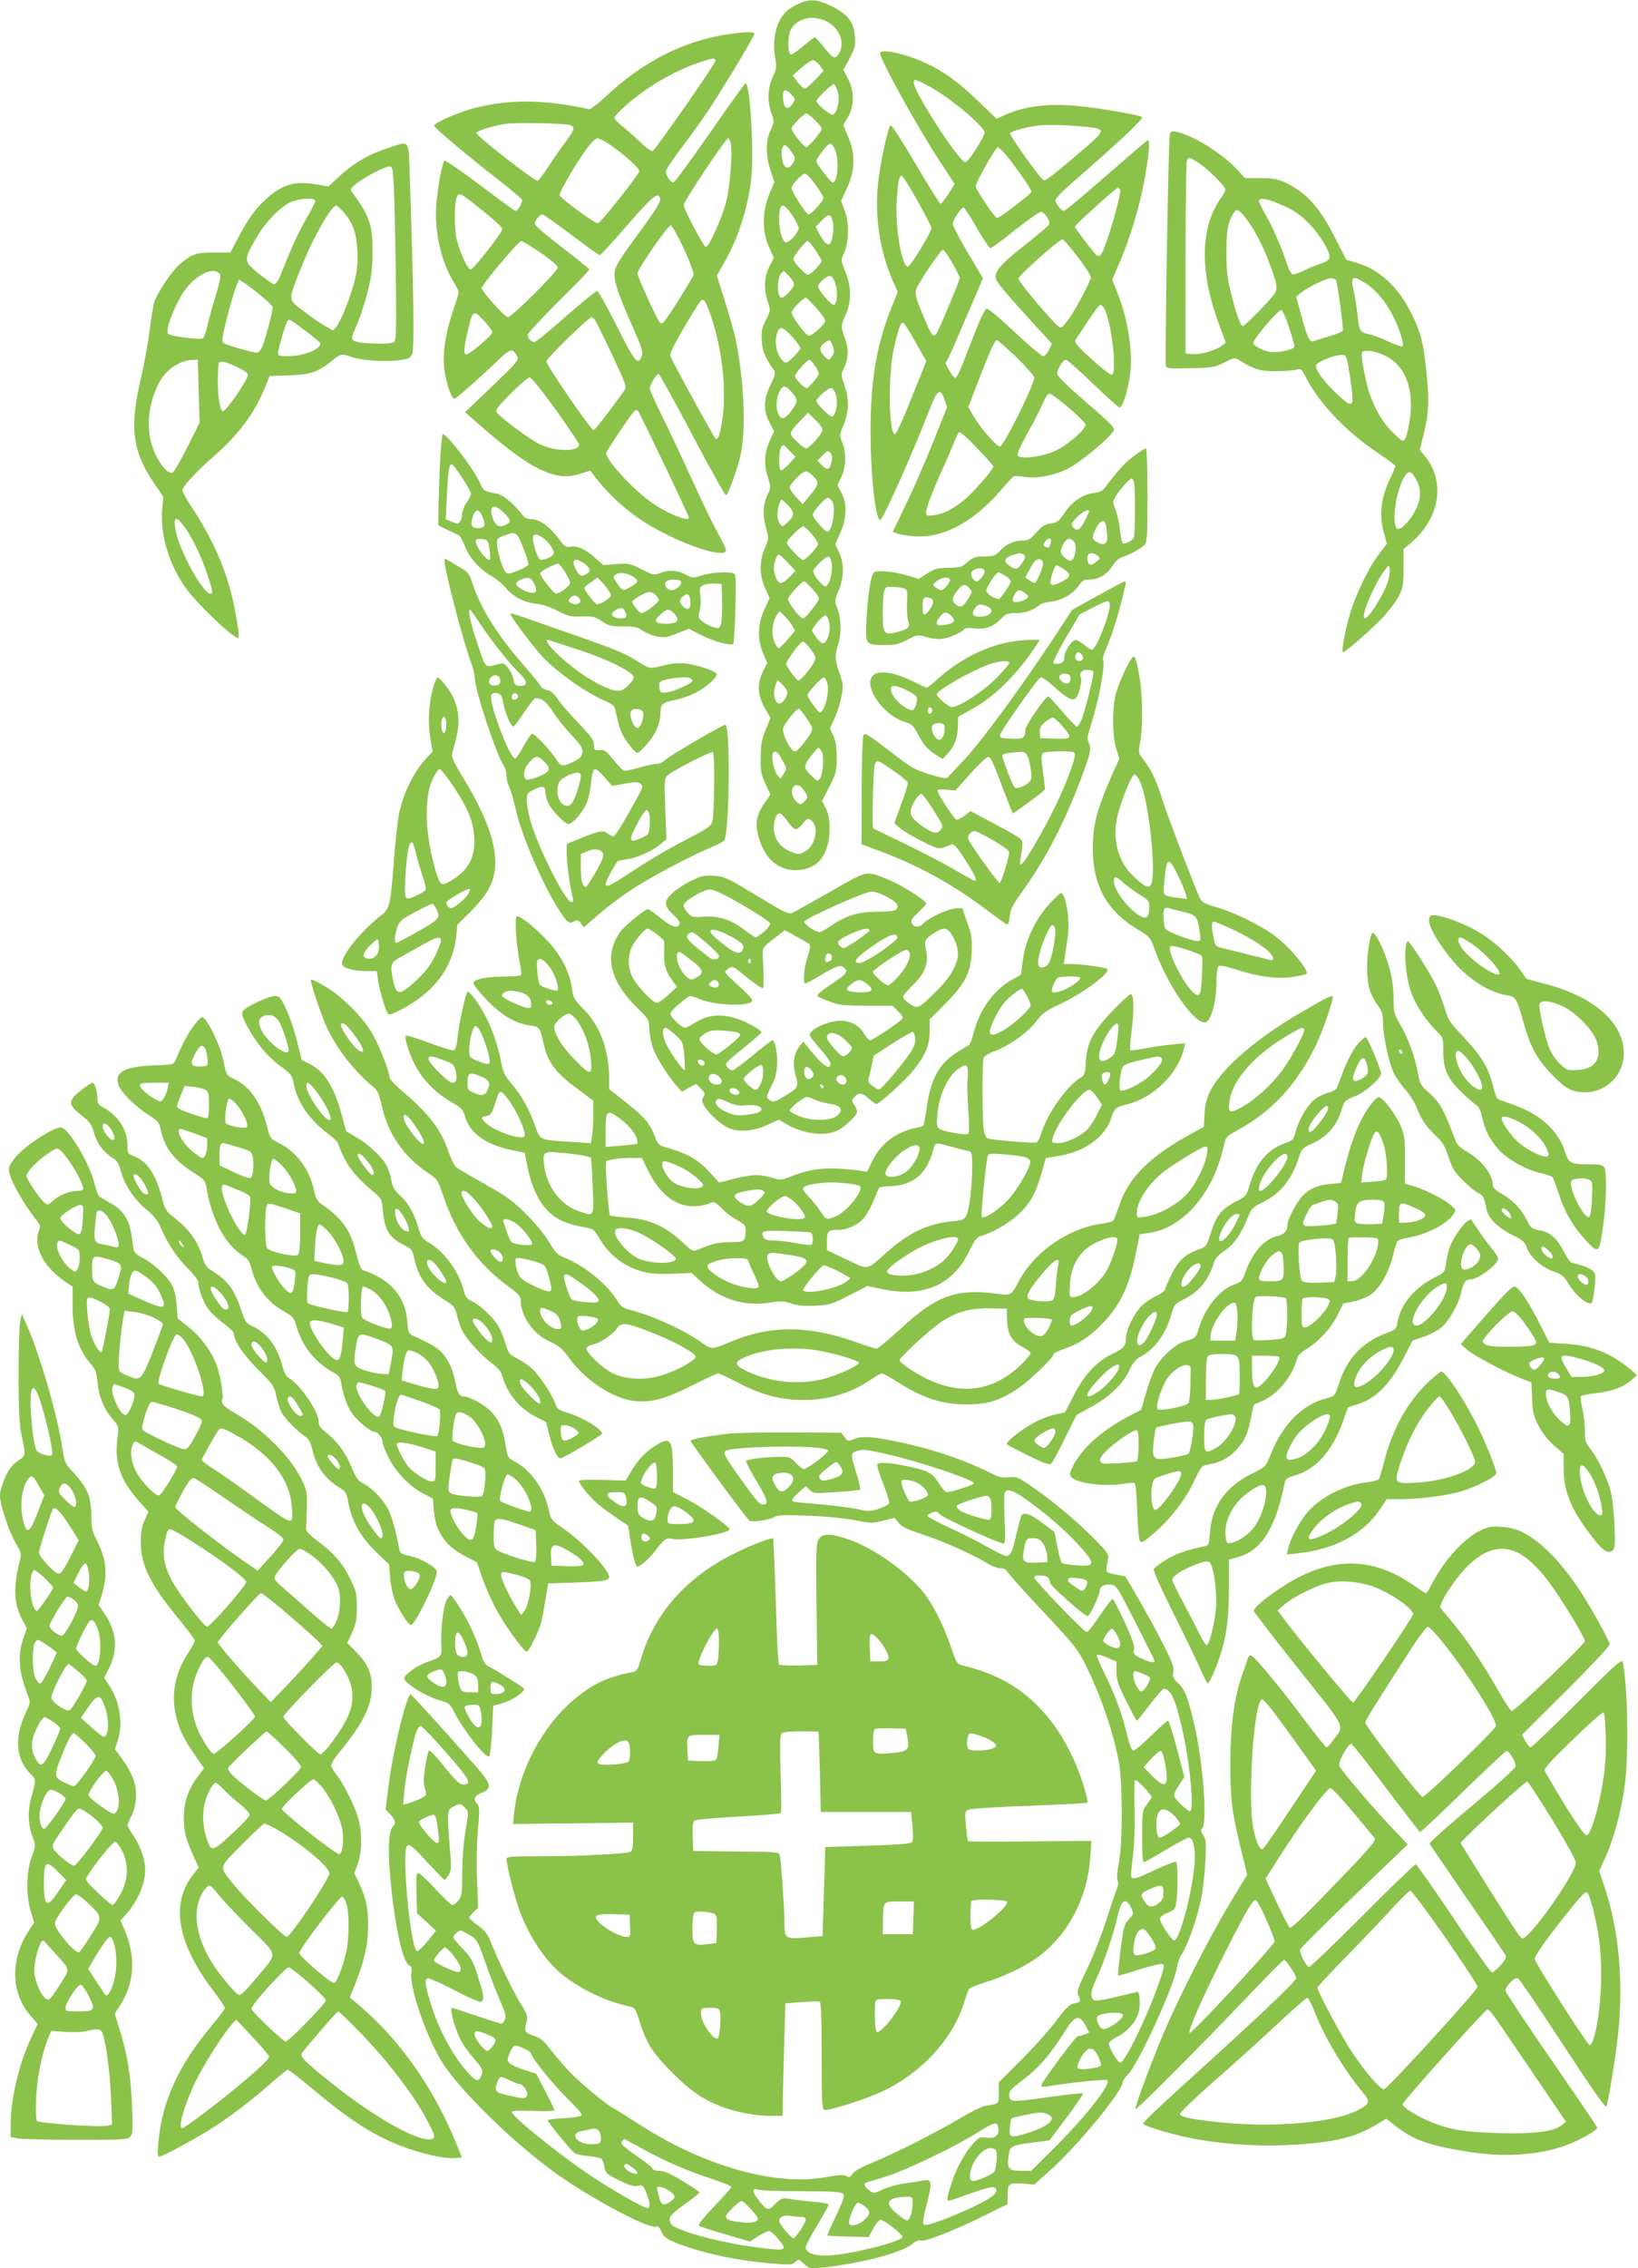 <?xml version="1.0" standalone="no"?>
<!DOCTYPE svg PUBLIC "-//W3C//DTD SVG 20010904//EN"
 "http://www.w3.org/TR/2001/REC-SVG-20010904/DTD/svg10.dtd">
<svg version="1.0" xmlns="http://www.w3.org/2000/svg"
 width="925pt" height="1280pt" viewBox="0 0 925 1280"
 preserveAspectRatio="xMidYMid meet">
<g transform="translate(0,1280) scale(0.1,-0.1)"
fill="#8bc34a" stroke="none">
<path d="M4510 12779 c-25 -11 -56 -30 -68 -42 -58 -54 -84 -160 -64 -266 9
-48 7 -59 -14 -105 -29 -62 -32 -140 -7 -207 16 -45 15 -48 -5 -93 -29 -60
-29 -141 -1 -227 l22 -66 -29 -69 c-40 -99 -41 -213 -1 -299 l27 -60 -25 -49
c-30 -59 -33 -129 -9 -200 16 -47 16 -48 -11 -102 -23 -46 -27 -63 -23 -117 3
-59 19 -96 70 -168 9 -13 4 -29 -20 -79 -41 -82 -43 -146 -6 -215 l25 -48 -25
-57 c-31 -68 -33 -130 -9 -207 16 -50 16 -55 0 -89 -28 -58 -32 -117 -12 -189
17 -65 17 -66 -6 -118 -32 -72 -31 -154 2 -227 l25 -55 -29 -64 c-39 -82 -41
-170 -7 -249 l23 -53 -24 -47 c-34 -69 -32 -133 9 -206 l33 -57 -27 -67 c-23
-55 -28 -83 -28 -157 -1 -78 3 -98 27 -149 l28 -60 -36 -51 c-46 -67 -53 -120
-27 -201 35 -113 107 -174 205 -174 123 0 191 83 192 235 0 52 -6 81 -21 113
l-22 42 42 81 c38 76 41 87 41 163 0 59 -5 93 -19 124 l-19 42 28 61 c15 34
32 90 38 124 10 56 8 69 -12 126 -27 76 -28 97 -6 169 18 62 15 147 -9 204
-13 32 -13 39 10 93 31 76 32 156 2 217 l-21 45 28 63 c37 83 40 164 7 227
l-23 43 22 46 c27 54 29 139 5 197 -16 37 -16 41 5 89 33 77 36 152 9 229 -21
60 -22 65 -6 95 26 50 30 111 11 162 -27 74 -27 83 -1 140 35 76 35 158 0 247
-26 65 -26 66 -9 102 29 59 32 170 6 240 l-21 58 32 69 c47 99 50 192 9 289
l-29 70 27 45 c36 63 36 146 0 215 l-26 50 34 65 c31 57 34 72 31 122 -6 84
-40 128 -131 173 -84 40 -122 43 -187 14z m160 -101 c73 -38 105 -124 66 -183
-20 -31 -31 -26 -85 41 -24 30 -46 54 -50 54 -3 0 -32 -23 -65 -50 -32 -28
-64 -49 -70 -47 -18 6 -19 102 -1 137 35 68 124 89 205 48z m-40 -248 l21 -30
-47 -50 c-26 -27 -52 -50 -59 -50 -7 0 -25 17 -41 37 l-28 37 49 43 c27 24 57
43 67 43 9 0 26 -13 38 -30z m101 -148 c13 -45 -3 -119 -27 -129 -14 -5 -94
61 -94 77 1 13 91 100 100 95 5 -3 15 -23 21 -43z m-261 -17 c22 -23 22 -25 6
-50 -27 -41 -50 -29 -54 28 -4 55 11 62 48 22z m132 -142 c21 -20 38 -42 38
-49 0 -17 -73 -104 -87 -104 -14 0 -83 87 -83 105 0 14 69 85 84 85 5 0 27
-17 48 -37z m114 -168 c24 -58 15 -185 -14 -185 -10 0 -92 106 -92 120 0 18
64 99 78 100 7 0 20 -16 28 -35z m-247 -11 c23 -33 24 -38 10 -63 -23 -40 -51
-34 -61 14 -10 46 -3 85 15 85 6 0 23 -16 36 -36z m136 -186 c25 -34 45 -68
45 -75 0 -17 -69 -93 -84 -93 -13 0 -96 128 -96 149 0 19 59 81 77 81 7 0 33
-28 58 -62z m-131 -173 c20 -30 36 -63 36 -72 -1 -27 -56 -87 -74 -80 -19 7
-36 68 -36 129 0 95 21 102 74 23z m228 -31 c11 -40 -1 -124 -19 -131 -15 -6
-31 11 -60 64 l-17 33 34 35 c39 40 51 40 62 -1z m-97 -166 c19 -29 35 -56 35
-60 0 -14 -62 -78 -76 -78 -17 0 -83 70 -84 88 0 16 68 102 81 102 5 0 24 -24
44 -52z m-155 -140 c42 -44 43 -54 9 -93 -17 -19 -37 -35 -44 -35 -28 0 -30
104 -3 138 14 16 14 16 38 -10z m271 -61 c12 -46 4 -107 -14 -107 -16 0 -87
84 -87 104 0 8 14 26 31 40 38 32 53 24 70 -37z m-112 -124 c28 -32 51 -64 51
-72 0 -21 -78 -91 -95 -85 -20 8 -95 110 -95 130 0 16 66 84 81 84 4 0 30 -26
58 -57z m-135 -164 c25 -28 46 -57 46 -63 0 -7 -18 -29 -40 -51 -35 -34 -41
-37 -56 -24 -38 31 -54 110 -34 163 14 38 33 32 84 -25z m226 -45 c13 -34 13
-47 -4 -69 -14 -19 -15 -19 -35 -1 -33 30 -37 57 -10 77 32 25 38 24 49 -7z
m-96 -121 c14 -20 22 -41 19 -47 -17 -29 -59 -76 -67 -76 -16 0 -66 53 -66 69
0 15 68 91 82 91 4 0 18 -17 32 -37z m-134 -145 c37 -42 37 -54 -1 -106 -40
-55 -65 -55 -79 -1 -11 41 -1 97 23 127 15 18 25 15 57 -20z m251 -18 c14 -46
-2 -120 -25 -120 -14 0 -86 74 -86 87 0 15 65 73 82 73 11 0 21 -13 29 -40z
m-80 -183 c8 -14 2 -28 -31 -67 -23 -28 -49 -50 -57 -50 -8 0 -33 18 -55 40
-45 44 -45 45 21 115 l44 46 34 -33 c19 -18 39 -41 44 -51z m-182 -131 l33
-34 -37 -41 c-21 -22 -41 -38 -46 -35 -13 8 -11 118 3 132 15 15 9 18 47 -22z
m237 -60 c-9 -48 -23 -53 -54 -22 l-26 26 29 30 c25 26 31 28 43 16 10 -10 13
-25 8 -50z m-101 -86 c33 -34 30 -44 -29 -115 l-34 -40 -36 40 c-20 21 -36 46
-36 54 0 20 70 91 90 91 9 0 29 -13 45 -30z m105 -139 c22 -41 0 -171 -28
-171 -15 0 -82 78 -82 95 0 19 68 95 86 95 7 0 18 -9 24 -19z m-249 -23 c37
-41 37 -57 -2 -94 -30 -28 -31 -28 -45 -10 -8 11 -14 34 -14 52 0 34 15 84 25
84 4 0 19 -15 36 -32z m133 -162 c20 -24 36 -49 36 -55 0 -16 -70 -91 -84 -91
-11 0 -55 42 -86 83 -12 16 -8 23 30 62 24 25 49 45 56 45 6 0 28 -20 48 -44z
m-134 -162 l42 -46 -33 -34 c-18 -19 -41 -34 -50 -34 -18 0 -39 46 -39 86 0
30 17 74 28 74 5 0 29 -21 52 -46z m245 6 c8 -38 -2 -102 -20 -127 -13 -17
-14 -17 -38 5 -13 12 -30 34 -37 48 -13 23 -11 27 25 64 47 48 61 50 70 10z
m-106 -155 c25 -27 39 -50 35 -58 -25 -43 -78 -107 -89 -107 -16 0 -85 88 -85
109 0 15 77 101 91 101 3 0 25 -20 48 -45z m-116 -204 l17 -30 -41 -48 c-23
-26 -46 -50 -51 -51 -4 -2 -15 13 -24 34 -19 44 -13 114 12 152 l16 24 26 -26
c15 -14 35 -38 45 -55z m210 13 c10 -45 -12 -114 -36 -114 -12 0 -38 29 -60
67 -9 14 61 95 77 90 6 -2 15 -21 19 -43z m-104 -149 c31 -43 31 -45 16 -75
-19 -36 -74 -100 -86 -100 -11 0 -69 79 -69 94 0 18 81 126 94 126 7 0 27 -20
45 -45z m93 -191 c14 -49 -16 -164 -43 -164 -9 0 -69 84 -69 97 0 15 82 104
93 100 6 -2 15 -17 19 -33z m-227 -45 c7 -20 -23 -68 -42 -69 -29 0 -41 58
-23 106 l11 27 24 -23 c14 -13 27 -31 30 -41z m112 -155 c41 -62 42 -57 -21
-141 -17 -23 -38 -43 -47 -43 -24 0 -74 99 -66 131 7 27 73 109 88 109 5 0 25
-25 46 -56z m84 -186 c14 -26 6 -132 -12 -154 -10 -13 -16 -11 -41 13 -52 49
-53 57 -11 113 20 27 41 50 45 50 4 0 13 -10 19 -22z m-222 -50 c25 -45 25
-46 7 -74 l-19 -28 -18 23 c-20 24 -35 103 -24 121 12 19 29 6 54 -42z m120
-167 c26 -36 26 -43 1 -66 -16 -15 -22 -16 -35 -5 -26 21 -37 50 -31 76 9 33
40 31 65 -5z m-91 -176 c17 -25 38 -45 46 -45 8 0 26 15 40 33 21 26 29 30 43
21 51 -32 31 -146 -31 -179 -33 -18 -36 -18 -80 -1 -60 23 -96 73 -96 134 0
48 14 82 33 82 7 0 27 -20 45 -45z"/>
<path d="M4100 12605 c-243 -38 -471 -155 -672 -343 -55 -51 -95 -81 -104 -78
-8 3 -53 12 -102 20 -202 35 -378 30 -547 -15 -92 -24 -228 -84 -223 -99 5
-15 177 -160 341 -288 82 -63 151 -121 154 -129 6 -14 -22 -63 -36 -63 -5 0
-95 66 -201 146 -106 80 -196 142 -200 137 -13 -13 -39 -152 -46 -245 -12
-149 26 -323 95 -434 17 -28 31 -57 31 -64 0 -6 -16 -58 -35 -113 -41 -123
-57 -239 -45 -326 10 -75 40 -161 55 -161 11 0 127 102 243 212 76 74 86 76
114 25 9 -18 -7 -37 -143 -167 l-153 -146 103 -90 c145 -125 235 -191 317
-231 91 -43 154 -51 229 -27 l58 18 31 -40 c104 -132 226 -232 382 -311 179
-92 354 -140 354 -98 0 9 -22 55 -49 103 -27 48 -93 184 -146 302 -54 118
-128 277 -166 352 -38 76 -69 146 -69 155 0 22 36 83 49 83 5 0 91 -155 191
-345 100 -190 186 -343 190 -340 15 9 68 158 84 237 29 142 17 417 -29 641 -8
39 -36 137 -61 217 l-46 145 40 70 c78 135 130 293 153 463 19 142 -4 552 -31
552 -4 0 -95 -126 -201 -280 -107 -153 -199 -279 -206 -280 -15 0 -43 39 -43
62 0 9 35 63 78 120 44 57 108 146 144 198 77 111 278 444 278 459 0 14 -53
12 -160 -4z m-60 -149 c0 -15 -335 -496 -354 -508 -6 -4 -34 15 -66 46 -30 29
-76 70 -102 91 -27 20 -48 43 -48 50 0 7 24 34 53 60 119 108 274 200 419 250
85 29 98 30 98 11z m-822 -362 c32 -9 28 -25 -26 -97 -26 -35 -70 -98 -97
-140 -28 -42 -54 -77 -59 -77 -22 0 -346 253 -346 270 0 10 84 37 158 50 51
10 333 5 370 -6z m230 -113 c76 -52 162 -129 162 -147 0 -17 -220 -294 -233
-294 -21 0 -217 144 -217 160 0 19 94 180 153 261 24 33 50 59 60 59 10 0 44
-17 75 -39z m678 13 c12 -48 -3 -247 -26 -336 -23 -89 -98 -254 -114 -252 -13
2 -125 214 -125 237 -1 19 238 377 251 377 4 0 11 -12 14 -26z m-1393 -389
c63 -50 107 -92 104 -99 -14 -36 -164 -226 -178 -226 -18 0 -59 87 -80 170
-14 57 -14 212 1 239 14 27 16 26 153 -84z m995 69 c2 -14 -33 -69 -99 -160
-142 -192 -159 -222 -159 -264 0 -47 26 -121 102 -293 52 -116 60 -142 52
-165 -20 -58 -37 -39 -139 165 -55 108 -105 199 -112 201 -6 1 -85 -62 -176
-142 -91 -81 -171 -146 -179 -146 -19 0 -38 20 -38 40 0 9 79 94 175 190 97
95 175 176 173 180 -2 5 -72 61 -155 125 -87 66 -153 123 -153 132 0 19 28 53
44 53 5 0 78 -52 162 -115 83 -63 156 -115 161 -115 5 0 76 77 157 171 147
169 177 192 184 143z m134 -278 c33 -71 57 -137 55 -146 -5 -19 -140 -234
-165 -263 -13 -14 -18 -15 -27 -5 -16 17 -125 257 -125 275 0 24 173 274 188
271 7 -2 41 -61 74 -132z m-809 -22 c56 -39 97 -74 97 -83 0 -22 -260 -281
-282 -281 -17 0 -148 146 -148 165 0 17 209 265 223 265 6 0 56 -30 110 -66z
m961 -355 c63 -186 89 -407 67 -573 -12 -92 -25 -131 -40 -121 -9 5 -244 434
-256 467 -4 11 22 65 75 155 94 158 99 165 114 160 6 -2 24 -41 40 -88z
m-1234 -94 c0 -17 -127 -125 -147 -125 -17 0 -13 49 14 155 23 94 30 96 85 36
27 -29 48 -58 48 -66z m578 73 c5 -7 49 -95 97 -196 81 -173 85 -185 71 -205
-88 -123 -164 -221 -173 -224 -13 -5 -267 364 -267 388 -1 16 239 249 255 249
4 0 11 -6 17 -12z m-219 -511 c72 -101 131 -189 131 -195 0 -42 -135 -41 -220
0 -60 30 -227 153 -244 180 -9 15 3 32 79 108 49 49 97 90 106 90 10 0 69 -74
148 -183z m611 -306 c77 -161 140 -296 140 -302 0 -28 -138 30 -225 96 -109
81 -252 242 -241 270 8 23 148 229 160 237 6 4 14 4 18 0 5 -5 71 -140 148
-301z"/>
<path d="M4970 12500 c0 -36 203 -404 332 -602 l89 -137 -35 -55 c-20 -31 -40
-56 -45 -56 -4 0 -68 102 -141 226 -73 124 -136 222 -141 217 -16 -16 -59
-218 -71 -331 -19 -184 11 -379 82 -543 l30 -66 -34 -84 c-86 -213 -120 -414
-120 -704 0 -249 30 -515 56 -499 19 12 184 382 276 619 44 116 62 129 85 62
l15 -45 -79 -198 c-44 -110 -113 -268 -154 -352 l-74 -153 23 -9 c13 -5 50
-12 83 -15 165 -19 342 71 502 255 35 41 69 78 75 82 6 3 34 2 63 -3 64 -12
167 8 241 45 75 38 238 173 262 217 8 13 -23 45 -155 158 -103 89 -165 149
-165 161 0 26 32 80 49 80 7 0 76 -61 153 -135 77 -74 145 -135 150 -135 15 0
39 69 55 155 25 139 -2 335 -71 503 l-25 64 45 105 c56 131 106 297 133 437
27 141 38 250 23 245 -6 -2 -112 -93 -236 -201 -124 -109 -231 -198 -237 -198
-15 0 -48 41 -49 61 0 9 46 56 103 105 265 230 399 357 386 364 -23 13 -238
50 -354 61 -169 17 -300 2 -414 -47 l-53 -24 -97 93 c-114 111 -203 175 -303
221 -114 53 -258 84 -258 56z m263 -180 c118 -59 327 -232 327 -269 0 -9 -22
-51 -50 -94 -37 -58 -54 -76 -64 -70 -48 27 -286 398 -286 446 0 23 5 22 73
-13z m903 -236 c107 -11 106 -20 -3 -114 -165 -142 -227 -191 -238 -188 -17 4
-197 256 -191 267 7 11 83 32 154 42 55 7 153 5 278 -7z m-475 -136 c48 -51
168 -219 163 -231 -6 -15 -179 -147 -193 -147 -13 0 -121 160 -121 179 0 21
113 221 125 221 2 0 14 -10 26 -22z m-479 -283 c43 -76 78 -145 78 -152 0 -22
-119 -218 -133 -218 -35 0 -73 228 -63 375 8 112 14 142 30 137 6 -2 46 -66
88 -142z m1143 65 c12 -19 -83 -340 -108 -367 -7 -7 -17 -9 -22 -5 -15 10
-125 154 -125 163 0 9 231 218 242 219 4 0 9 -4 13 -10z m-808 -218 c36 -62
70 -112 76 -112 7 0 71 47 143 105 76 60 138 103 145 100 26 -11 53 -57 42
-73 -5 -9 -67 -61 -138 -117 -133 -104 -172 -149 -161 -188 6 -22 55 -81 223
-265 l93 -101 -17 -36 c-9 -19 -24 -35 -32 -35 -9 0 -81 61 -160 135 -79 75
-151 135 -159 133 -9 -2 -35 -53 -64 -128 -27 -69 -61 -156 -76 -194 -15 -37
-31 -69 -37 -69 -5 -1 -20 17 -33 40 l-23 42 21 40 c11 22 58 130 105 241 l86
200 -86 145 c-47 79 -85 151 -85 160 0 23 49 97 62 93 6 -2 40 -54 75 -116z
m567 -159 c42 -54 76 -107 76 -118 0 -24 -101 -210 -140 -256 -25 -30 -29 -32
-45 -19 -44 37 -225 252 -224 268 0 16 231 222 249 222 5 0 43 -44 84 -97z
m-706 -37 c23 -40 42 -79 42 -85 0 -12 -100 -252 -127 -305 -20 -39 -31 -26
-82 98 -44 106 -47 125 -30 159 33 62 133 207 143 207 7 0 31 -33 54 -74z
m861 -263 c40 -87 69 -350 41 -368 -5 -3 -44 25 -87 63 -110 98 -129 120 -118
136 6 8 36 55 69 105 32 50 64 91 71 91 6 0 17 -12 24 -27z m-1070 -182 l62
-109 -83 -206 c-45 -115 -87 -206 -94 -206 -35 0 -40 328 -7 480 24 107 38
150 52 150 5 0 37 -49 70 -109z m571 -87 c55 -54 100 -105 100 -115 0 -41
-173 -389 -193 -389 -18 0 -104 97 -143 162 l-36 60 52 136 c72 186 97 242
109 242 6 0 56 -43 111 -96z m294 -284 c53 -45 96 -88 96 -96 0 -28 -99 -114
-168 -147 -71 -33 -193 -50 -214 -29 -7 7 10 47 55 129 37 65 76 142 88 171
12 28 28 52 35 52 7 0 56 -36 108 -80z m-424 -332 c0 -17 -124 -159 -172 -195
-70 -53 -108 -72 -163 -80 -41 -5 -45 -4 -45 15 0 26 35 118 87 232 22 47 50
112 63 145 13 33 28 66 33 73 7 9 33 -12 103 -85 52 -54 94 -101 94 -105z"/>
<path d="M6606 12039 c-8 -39 -29 -1285 -22 -1304 5 -15 22 -16 138 -13 124 3
137 5 191 32 52 27 61 28 80 16 86 -53 122 -65 207 -65 47 0 99 4 117 8 31 8
33 7 59 -45 70 -140 226 -304 402 -422 56 -37 102 -72 102 -76 0 -4 -16 -43
-37 -86 -45 -99 -55 -192 -29 -288 l18 -64 -48 -63 c-64 -87 -138 -245 -168
-359 -28 -108 -42 -190 -31 -190 14 0 162 130 223 195 34 36 74 89 90 118 24
47 27 62 28 160 l0 108 51 44 c154 135 185 337 72 478 l-31 38 20 82 c31 124
34 188 18 352 -17 166 -31 226 -83 331 -71 147 -177 249 -300 287 l-71 22 -61
120 c-87 173 -163 258 -281 314 -46 21 -70 25 -143 26 l-87 0 -38 42 c-83 93
-255 201 -349 219 -28 6 -33 3 -37 -17z m164 -159 c51 -33 150 -132 150 -150
0 -6 -13 -31 -30 -55 -114 -166 -115 -414 -4 -711 l36 -97 -23 -19 c-33 -25
-121 -50 -166 -46 l-38 3 0 535 c0 294 4 543 7 553 10 23 13 22 68 -13z m489
-246 c53 -24 91 -52 135 -97 62 -64 120 -162 114 -193 -2 -10 -22 -23 -53 -33
-27 -9 -71 -27 -97 -40 -25 -13 -53 -21 -60 -19 -7 3 -22 31 -32 63 -26 83
-80 207 -121 276 -19 33 -35 67 -35 76 0 22 58 10 149 -33z m-215 -77 c50 -68
96 -161 135 -270 37 -105 38 -120 10 -155 -34 -45 -161 -172 -170 -172 -13 0
-35 59 -65 177 -23 88 -28 131 -28 233 -1 124 8 177 40 227 18 29 31 23 78
-40z m501 -339 c9 -23 43 -273 38 -284 -2 -5 -36 -20 -76 -31 -40 -12 -80 -25
-90 -28 -21 -9 -37 25 -72 158 l-25 92 27 23 c40 33 142 82 170 82 13 0 26 -6
28 -12z m166 -16 c59 -38 113 -102 154 -182 40 -79 67 -167 55 -175 -5 -3 -42
10 -82 29 -40 19 -90 38 -111 41 -46 9 -53 21 -61 110 -4 39 -13 97 -21 130
-20 86 -9 94 66 47z m-432 -248 c17 -53 31 -102 31 -109 0 -18 -101 -39 -143
-30 -42 10 -83 31 -90 48 -6 15 138 187 158 187 7 0 26 -40 44 -96z m536 -158
c120 -55 172 -186 146 -368 -7 -48 -19 -95 -26 -105 -13 -17 -18 -14 -70 37
-74 72 -129 183 -155 310 -11 52 -20 107 -20 123 0 25 3 27 38 27 20 0 60 -11
87 -24z m-193 -111 c29 -192 25 -198 -72 -108 -71 65 -123 136 -118 161 4 20
110 62 148 59 24 -2 26 -7 42 -112z m375 -591 c30 -52 29 -108 -2 -170 -32
-65 -90 -123 -107 -106 -31 31 -4 215 42 290 25 40 38 38 67 -14z m-157 -569
c-23 -78 -119 -229 -136 -213 -17 18 59 195 114 268 27 34 27 35 30 10 2 -13
-1 -42 -8 -65z"/>
<path d="M2195 11966 c-119 -39 -198 -86 -290 -171 l-50 -47 -72 12 c-120 21
-193 -2 -286 -88 -60 -56 -98 -111 -154 -217 l-42 -80 -93 0 c-102 0 -128 -9
-195 -68 -45 -39 -129 -166 -143 -215 -5 -21 -17 -93 -26 -161 -8 -68 -31
-192 -50 -275 -64 -272 -46 -406 81 -590 l47 -70 -6 -70 c-12 -138 34 -299
125 -433 60 -89 272 -293 304 -293 9 0 -2 81 -27 200 -37 178 -118 362 -234
536 -30 45 -54 89 -54 97 0 20 78 106 175 190 140 123 229 240 286 378 l32 77
111 4 c122 4 161 18 243 84 47 38 52 39 110 19 55 -19 182 -28 263 -18 57 7
66 11 78 35 12 26 8 359 -14 1006 -7 211 2 198 -119 158z m29 -218 c3 -62 8
-282 11 -489 4 -323 3 -378 -10 -389 -20 -16 -206 -10 -228 8 -14 12 -12 20
14 78 16 36 44 117 61 182 25 96 31 137 32 232 1 157 -15 208 -111 339 -17 23
-17 24 16 52 45 38 161 98 188 99 20 0 21 -6 27 -112z m-444 -82 c0 -8 -22
-52 -49 -98 -44 -74 -84 -163 -148 -323 -12 -30 -26 -50 -35 -49 -8 1 -47 28
-87 60 -85 70 -86 74 -18 194 54 96 147 191 207 213 59 20 130 22 130 3z m160
-63 c53 -60 73 -117 78 -219 3 -69 -1 -110 -16 -171 -24 -93 -76 -223 -102
-256 l-19 -22 -43 24 c-24 13 -78 51 -122 84 -92 70 -91 55 -16 245 64 164
171 352 199 352 5 0 24 -17 41 -37z m-701 -347 c9 -11 5 -39 -22 -128 -19 -62
-40 -139 -47 -171 -7 -31 -18 -61 -24 -66 -14 -10 -182 11 -196 25 -21 21 44
182 103 258 64 81 154 121 186 82z m234 -124 c37 -30 67 -59 67 -66 0 -22 -39
-174 -56 -215 -9 -23 -23 -41 -31 -41 -29 0 -178 43 -191 55 -11 10 -7 36 21
146 19 74 42 152 51 173 l16 38 27 -17 c16 -10 58 -42 96 -73z m260 -205 c42
-32 77 -61 77 -66 0 -32 -99 -71 -181 -71 -47 0 -59 3 -59 16 0 23 42 167 53
181 11 15 9 16 110 -60z m-611 -334 l5 -178 -69 -138 c-38 -76 -75 -140 -84
-144 -32 -12 -95 77 -120 169 -27 102 -14 216 37 324 39 84 119 141 200 143
l26 1 5 -177z m213 138 c40 -19 65 -36 65 -46 0 -27 -122 -205 -141 -205 -16
0 -29 76 -29 171 0 53 3 99 7 102 12 12 32 7 98 -22z m-294 -903 c46 -64 97
-169 130 -270 33 -102 34 -108 16 -108 -38 0 -164 224 -191 339 -22 94 -6 108
45 39z"/>
<path d="M2484 10173 c-4 -98 -8 -214 -8 -258 l-1 -80 50 -24 c28 -13 57 -27
65 -31 8 -4 23 -30 34 -59 23 -65 84 -134 150 -171 28 -16 63 -45 79 -64 40
-51 106 -86 174 -93 38 -4 80 -18 122 -40 58 -30 72 -34 136 -32 63 2 76 -1
115 -27 38 -26 53 -29 119 -29 62 0 82 -4 106 -21 39 -28 107 -46 142 -38 15
4 49 16 76 27 l47 19 68 -35 c69 -36 170 -64 183 -50 3 5 9 94 12 200 4 163 3
193 -10 197 -29 12 -128 6 -180 -11 -52 -16 -54 -16 -92 5 -45 25 -97 28 -145
8 -32 -13 -37 -12 -102 21 -65 33 -73 35 -143 30 l-74 -6 -46 41 c-56 50 -104
71 -141 63 -24 -5 -32 0 -65 46 -50 67 -108 109 -152 109 -23 0 -39 7 -51 22
-50 66 -112 117 -149 123 -66 11 -73 16 -88 51 -33 79 -188 284 -215 284 -4 0
-11 -80 -16 -177z m126 -69 c28 -42 50 -83 50 -90 0 -7 -11 -30 -25 -50 -14
-20 -25 -49 -25 -63 0 -15 -6 -35 -12 -44 -12 -14 -16 -14 -47 -1 l-34 14 7
138 c8 145 12 172 27 172 5 0 32 -34 59 -76z m236 -198 c39 -39 42 -51 13 -66
-36 -20 -61 -8 -76 35 -25 72 6 88 63 31z m-121 -23 c20 -47 13 -63 -25 -63
-37 0 -46 18 -30 65 15 45 36 45 55 -2z m233 -183 c16 -41 28 -80 25 -86 -2
-7 -29 -22 -59 -34 -40 -17 -57 -20 -67 -11 -17 13 -48 114 -50 160 -2 32 1
35 48 51 61 22 64 19 103 -80z m148 25 c14 -19 24 -42 20 -50 -6 -17 -52 -37
-74 -33 -19 4 -53 123 -39 137 15 15 61 -12 93 -54z m-342 -23 c5 -29 6 -55 3
-59 -10 -10 -47 28 -68 68 -21 42 -16 51 26 47 28 -3 31 -7 39 -56z m537 -83
c34 -24 37 -44 10 -59 -31 -16 -39 -12 -60 29 -29 55 -5 69 50 30z m-111 -46
c17 -26 30 -54 30 -62 0 -16 -60 -61 -80 -61 -13 0 -90 98 -90 115 0 10 77 52
103 54 4 1 21 -20 37 -46z m387 -28 c31 -21 29 -30 -11 -54 -45 -28 -51 -27
-81 17 -24 35 -24 38 -8 50 21 15 66 9 100 -13z m-560 -40 c11 -23 13 -39 7
-45 -21 -21 -122 28 -108 52 8 12 43 27 67 27 10 1 24 -13 34 -34z m433 -64
c0 -15 -56 -51 -79 -51 -10 0 -71 79 -71 92 0 4 17 19 38 33 l37 26 38 -42
c20 -23 37 -49 37 -58z m395 78 c10 -16 -25 -49 -51 -49 -28 0 -49 31 -32 48
15 15 75 16 83 1z m233 -115 c1 -56 -2 -113 -7 -127 -9 -24 -12 -25 -45 -15
-19 6 -46 20 -60 32 -24 19 -25 24 -15 60 6 21 8 59 4 85 -6 43 -4 48 17 59
13 6 41 10 63 9 l40 -2 3 -101z m-376 39 c10 -9 18 -22 18 -29 0 -14 -78 -74
-96 -74 -12 0 -54 50 -54 64 0 11 75 55 94 55 11 1 28 -6 38 -16z m196 -33 c5
-44 -12 -59 -38 -35 -25 22 -26 44 -2 61 25 19 37 12 40 -26z m-628 15 c23
-27 -15 -47 -49 -26 -12 8 -12 12 -2 25 17 20 35 20 51 1z m260 -75 c6 -11 8
-25 5 -30 -9 -15 -61 -12 -74 4 -10 11 -7 17 11 30 30 21 45 20 58 -4z m280
-15 c32 -35 14 -55 -51 -55 -61 0 -71 16 -30 52 38 34 51 35 81 3z"/>
<path d="M6409 10231 c-51 -36 -97 -86 -161 -172 -22 -30 -35 -37 -73 -41 -56
-7 -116 -45 -155 -101 -45 -63 -45 -64 -88 -71 -31 -4 -49 -16 -80 -51 -33
-38 -45 -45 -76 -45 -49 0 -95 -21 -130 -59 -27 -28 -36 -31 -88 -31 -50 0
-62 -4 -93 -31 -33 -29 -42 -32 -108 -33 -64 -1 -79 -5 -121 -32 l-48 -31 -56
17 c-83 26 -185 35 -199 18 -16 -19 -33 -133 -40 -265 -8 -140 -6 -143 103
-143 61 0 81 5 129 30 57 30 57 30 110 14 35 -9 68 -13 92 -8 42 7 108 38 118
54 4 6 27 8 59 4 61 -7 106 9 151 56 25 26 36 30 82 30 52 0 100 17 134 46 8
8 37 16 64 19 59 6 124 43 156 89 21 31 29 36 64 36 51 0 97 28 129 79 17 27
37 43 63 51 42 14 95 44 118 67 13 12 15 59 15 279 0 145 -4 264 -8 264 -5 0
-33 -17 -63 -39z m-5 -153 c8 -33 7 -301 -2 -314 -10 -16 -51 -36 -61 -30 -5
3 -12 36 -16 73 -4 38 -15 89 -25 115 -17 45 -17 48 2 80 22 36 78 98 89 98 4
0 9 -10 13 -22z m-254 -163 c0 -3 -11 -28 -25 -55 -26 -52 -44 -61 -65 -35
-10 12 -10 19 1 33 30 41 89 78 89 57z m95 -77 c3 -13 6 -41 8 -63 2 -45 -18
-57 -59 -34 -29 15 -30 28 -4 79 23 44 47 52 55 18z m-311 -100 c-9 -30 -10
-32 -29 -24 -13 4 -14 10 -5 26 15 29 43 27 34 -2z m130 7 c17 -17 12 -81 -8
-103 -10 -10 -18 -9 -39 8 -31 25 -33 39 -12 80 17 33 36 38 59 15z m-290 -71
c21 -8 20 -20 -5 -55 -24 -35 -37 -36 -73 -8 -32 25 -23 44 28 58 17 5 32 10
33 10 1 1 8 -2 17 -5z m422 -9 c19 -15 19 -15 -5 -35 -27 -23 -44 -22 -49 4
-9 43 18 58 54 31z m-306 -45 c0 -24 -37 -110 -47 -110 -5 0 -19 7 -31 16
l-22 15 20 38 c11 22 26 46 35 55 19 19 45 11 45 -14z m116 -31 c44 -27 43
-44 -6 -69 -56 -29 -74 -27 -67 8 8 38 25 82 33 82 4 0 22 -9 40 -21z m-446
-13 c0 -19 -30 -56 -45 -56 -17 0 -38 36 -29 51 16 26 74 30 74 5z m118 -26
c21 -13 32 -26 29 -35 -12 -30 -58 -95 -68 -95 -22 0 -69 31 -69 46 0 22 54
104 69 104 3 0 21 -9 39 -20z m-314 -19 c7 -11 -32 -61 -48 -61 -7 0 -21 7
-32 15 -19 15 -19 15 5 35 24 21 66 27 75 11z m111 -51 c16 -18 16 -20 -4 -53
-32 -52 -44 -59 -69 -41 -29 20 -28 40 4 81 29 38 44 41 69 13z m-375 1 c24
-7 25 -9 22 -82 -2 -40 1 -86 6 -100 14 -36 2 -49 -54 -64 -83 -21 -89 -14
-89 101 0 55 3 111 8 127 6 23 12 27 45 26 20 -1 48 -4 62 -8z m690 -29 c19
-15 20 -20 8 -30 -8 -6 -29 -15 -46 -18 -36 -7 -43 9 -20 46 16 25 29 25 58 2z
m-536 -28 c22 -8 20 -30 -5 -65 -28 -40 -39 -36 -39 14 0 56 8 65 44 51z m321
-46 c47 -21 19 -58 -44 -58 -38 0 -47 15 -27 45 18 28 33 30 71 13z m-195 -63
c18 -22 2 -35 -49 -42 -48 -7 -54 8 -20 51 22 27 41 25 69 -9z"/>
<path d="M2510 9637 c0 -53 106 -459 150 -575 11 -29 20 -65 20 -80 0 -70 122
-442 167 -507 7 -11 13 -34 13 -53 0 -18 7 -47 16 -63 8 -17 24 -70 35 -120
30 -141 145 -411 234 -555 56 -90 67 -99 96 -84 19 11 25 9 39 -10 l17 -23 84
73 c46 40 131 104 189 142 101 67 337 192 450 238 30 13 61 29 69 36 30 28 37
654 7 654 -16 0 -314 -174 -340 -199 -12 -12 -33 -21 -47 -21 -13 0 -56 -9
-94 -20 -38 -11 -77 -20 -86 -20 -9 0 -37 27 -63 60 -42 53 -51 60 -79 57 -30
-2 -32 0 -32 30 -1 26 -16 47 -86 120 -46 48 -100 110 -118 136 -23 34 -41 50
-63 54 -16 3 -32 13 -36 22 -3 9 -46 62 -96 119 -149 170 -244 323 -291 469
-14 44 -24 56 -59 76 -22 13 -53 31 -68 41 -24 15 -28 16 -28 3z m196 -349
c57 -89 168 -229 223 -283 50 -48 54 -75 11 -75 -31 0 -33 3 -44 50 -3 14 -16
38 -28 53 -23 28 -24 28 -71 15 -59 -15 -54 -22 -107 139 -36 109 -49 173 -35
173 2 0 25 -33 51 -72z m119 -328 c0 -20 -6 -26 -28 -28 -32 -4 -46 20 -26 44
19 24 54 14 54 -16z m2 -82 c6 -7 14 -31 17 -53 9 -50 42 -125 54 -125 5 0 33
36 62 80 29 44 58 80 64 80 38 -1 61 -18 100 -79 23 -36 71 -95 105 -131 51
-54 61 -70 59 -95 -2 -24 -11 -34 -48 -52 -59 -31 -74 -29 -97 10 -26 43 -122
147 -137 147 -6 0 -28 -32 -49 -70 -21 -39 -42 -70 -48 -70 -32 0 -154 328
-134 360 9 14 41 12 52 -2z m98 -9 c0 -7 -8 -15 -17 -17 -18 -3 -25 18 -11 32
10 10 28 1 28 -15z m1108 -495 c-1 -98 -5 -192 -10 -209 -8 -26 -27 -40 -133
-95 -140 -73 -207 -113 -360 -213 -119 -78 -133 -75 -80 21 18 31 34 59 36 61
2 2 26 8 54 12 62 10 144 46 189 85 l34 28 -6 172 c-6 162 -5 173 14 190 26
24 241 134 254 130 6 -2 9 -70 8 -182z m-961 129 c41 -39 36 -57 -23 -82 -74
-30 -89 -28 -89 12 0 22 9 43 29 65 36 39 47 40 83 5z m343 -90 l42 -48 74 13
c61 11 75 10 87 -2 16 -16 20 -8 -76 -178 -36 -65 -71 -118 -77 -118 -6 0 -20
7 -31 15 -28 21 -44 19 -144 -21 l-90 -36 0 -58 c0 -51 22 -208 36 -252 3 -12
0 -18 -10 -18 -30 0 -168 268 -222 430 -15 47 -28 107 -29 135 0 47 2 50 35
67 54 26 70 23 70 -12 0 -17 7 -45 16 -62 23 -45 94 -118 114 -118 23 0 78 62
101 114 10 23 21 66 24 96 14 119 17 122 80 53z m-135 9 c0 -28 -30 -123 -47
-149 -35 -54 -96 7 -84 84 5 31 14 42 46 60 50 28 85 30 85 5z m384 -208 c11
-29 6 -111 -7 -123 -8 -6 -30 -18 -50 -26 -55 -23 -57 -2 -7 89 43 78 53 88
64 60z m-261 -226 c11 -17 -9 -64 -71 -162 -23 -37 -25 -39 -38 -21 -9 12 -14
47 -14 97 l0 79 33 14 c40 18 77 15 90 -7z"/>
<path d="M6200 9439 l-145 -80 -100 -152 c-180 -273 -397 -570 -499 -682 -55
-60 -105 -113 -110 -116 -6 -3 -51 7 -101 23 -81 25 -103 38 -225 133 -116 89
-136 102 -144 87 -5 -9 -10 -148 -10 -316 l-1 -300 115 -43 c212 -80 400 -184
584 -322 61 -46 116 -85 122 -88 7 -2 13 14 16 45 4 41 16 64 66 134 122 168
227 364 315 588 72 185 83 225 67 254 -7 14 -10 33 -7 43 2 10 17 58 31 108
35 116 67 296 56 314 -5 9 0 33 12 60 41 94 78 213 112 364 4 15 3 27 -1 27
-5 0 -73 -36 -153 -81z m66 -44 c12 -30 -66 -242 -96 -260 -6 -4 -27 8 -46 25
-20 17 -43 30 -52 28 -23 -4 -62 -66 -62 -98 0 -22 -6 -29 -26 -34 -15 -4 -31
-3 -35 1 -5 5 26 69 70 143 l78 133 74 38 c85 43 88 44 95 24z m-156 -290 c13
-16 6 -35 -15 -35 -18 0 -28 17 -21 35 7 19 20 19 36 0z m64 -94 c7 -11 -45
-220 -67 -273 -9 -21 -20 -38 -26 -38 -5 0 -42 38 -82 85 -39 47 -75 85 -79
85 -17 0 -130 -164 -130 -189 0 -46 -12 -52 -81 -49 -51 2 -64 6 -63 19 2 20
213 319 230 326 8 3 40 -19 72 -48 74 -68 106 -86 126 -70 17 14 38 94 30 115
-11 27 4 46 35 46 16 0 32 -4 35 -9z m-129 -41 c0 -29 -22 -36 -49 -15 -27 20
-13 47 21 43 22 -2 28 -8 28 -28z m-46 -267 c59 -69 56 -74 -41 -71 l-83 3 -3
31 c-2 25 3 37 28 58 17 14 38 26 45 26 7 0 32 -21 54 -47z m-206 -155 c10 -8
20 -39 26 -77 9 -55 8 -68 -5 -82 -23 -25 -73 -44 -85 -32 -11 11 -69 162 -69
180 0 7 20 13 53 16 28 2 55 4 58 5 3 1 13 -4 22 -10z m277 -6 c0 -33 -49
-164 -106 -282 -62 -130 -167 -312 -191 -332 -15 -12 -15 -8 -9 32 5 25 9 58
9 75 2 32 3 31 -215 147 l-77 41 -35 -27 c-20 -15 -41 -24 -46 -21 -19 12
-111 155 -105 165 3 5 27 7 53 4 l47 -5 85 95 c47 52 92 95 101 95 11 1 28
-33 59 -116 24 -65 52 -137 62 -161 l18 -43 61 43 c33 24 74 54 91 68 l30 25
-12 99 c-11 83 -11 100 1 107 8 5 51 9 97 9 73 0 82 -2 82 -18z m-1014 -99
c36 -25 68 -51 70 -58 3 -6 -13 -61 -36 -121 l-40 -109 32 -28 c18 -16 75 -49
126 -75 98 -48 91 -48 164 -17 14 5 30 -12 78 -86 55 -86 70 -119 54 -119 -4
0 -57 29 -118 65 -61 35 -187 101 -281 146 -93 45 -172 83 -174 85 -8 7 0 335
9 359 12 30 14 29 116 -42z m216 -215 c54 -86 57 -93 41 -110 -23 -26 -41 -23
-100 17 -58 39 -77 66 -69 98 9 34 44 87 58 87 7 0 39 -42 70 -92z m337 -170
c55 -32 91 -58 90 -68 -2 -34 -45 -172 -54 -173 -8 -1 -145 189 -176 245 -10
18 12 48 36 48 7 0 54 -23 104 -52z"/>
<path d="M2888 9324 c17 -32 102 -145 155 -207 81 -95 250 -218 373 -272 42
-19 55 -29 59 -52 21 -97 29 -123 56 -164 16 -25 39 -55 50 -65 21 -19 21 -19
69 33 51 55 80 122 80 184 0 45 10 54 82 69 32 6 83 24 115 40 63 32 129 92
119 108 -11 18 -115 52 -175 58 -37 4 -78 1 -119 -10 -84 -21 -83 -21 -147 19
-78 50 -116 66 -420 172 -342 120 -309 110 -297 87z m374 -189 c149 -48 292
-116 312 -147 8 -14 4 -24 -24 -53 -42 -43 -65 -44 -147 -6 -83 40 -164 96
-245 171 -61 55 -89 100 -55 87 6 -2 78 -26 159 -52z m632 -161 c9 -3 16 -10
16 -15 0 -14 -94 -58 -139 -65 -37 -6 -40 -5 -47 21 -3 14 -2 31 3 36 18 18
139 34 167 23z m-265 -188 c11 -13 -1 -69 -20 -90 -21 -23 -63 64 -44 93 9 15
50 14 64 -3z"/>
<path d="M5685 9174 c-136 -29 -280 -105 -390 -206 -29 -26 -57 -48 -61 -48
-5 0 -40 16 -79 35 -92 46 -172 62 -211 43 -87 -42 31 -232 169 -273 35 -10
45 -20 69 -65 31 -61 59 -93 107 -122 l34 -21 33 35 c36 40 54 91 54 158 l1
45 81 45 c126 69 263 207 363 363 l17 27 -58 -1 c-33 0 -90 -7 -129 -15z m15
-115 c0 -6 -35 -46 -77 -89 -77 -76 -206 -160 -248 -160 -18 0 -85 56 -85 72
0 21 195 133 295 169 57 20 115 24 115 8z m-580 -154 c27 -13 51 -29 55 -35
10 -16 -5 -71 -21 -77 -19 -7 -85 39 -107 76 -38 64 -10 78 73 36z m145 -115
c0 -7 -6 -15 -12 -17 -8 -3 -13 4 -13 17 0 13 5 20 13 18 6 -3 12 -11 12 -18z
m68 -83 c7 -19 -3 -65 -18 -77 -9 -8 -17 -6 -29 5 -23 24 -32 65 -15 76 21 13
56 11 62 -4z"/>
<path d="M6393 9088 c-22 -27 -72 -136 -89 -194 -24 -79 -24 -238 -1 -317 l18
-58 -37 -82 c-81 -183 -108 -274 -112 -387 -9 -233 68 -384 253 -495 67 -40
71 -45 93 -106 73 -205 219 -419 286 -419 34 0 66 116 66 240 0 36 5 71 11 77
7 7 37 2 102 -19 126 -41 236 -54 322 -40 37 6 70 13 73 16 16 17 -80 136
-167 206 -75 60 -235 140 -345 172 -68 20 -80 27 -92 53 -45 104 -186 475
-209 550 -31 102 -64 173 -107 228 -30 37 -30 38 -19 101 16 91 14 267 -5 371
-19 106 -26 122 -41 103z m47 -703 c49 -115 91 -517 60 -576 -13 -24 -33 -15
-97 44 -87 80 -122 206 -94 335 17 82 82 242 98 242 7 0 22 -20 33 -45z m212
-525 c20 -41 40 -88 44 -104 l7 -29 -52 7 c-86 11 -84 9 -76 90 13 141 23 146
77 36z m-305 -44 c21 -18 62 -48 91 -66 48 -29 52 -35 52 -68 0 -53 -13 -69
-43 -55 -65 30 -157 147 -157 201 0 30 14 28 57 -12z m313 -156 c101 -25 101
-25 115 -122 7 -44 6 -48 -13 -48 -33 0 -166 50 -179 68 -14 17 -18 104 -6
115 4 4 14 5 22 3 9 -3 36 -10 61 -16z m272 -92 c94 -41 180 -92 224 -130 40
-35 46 -64 12 -54 -23 6 -198 50 -269 67 -35 9 -37 12 -48 69 -11 53 -9 80 5
80 2 0 36 -14 76 -32z m-158 -153 c17 -7 18 -17 14 -110 -5 -114 -10 -130 -37
-115 -53 28 -169 253 -140 270 10 7 89 -16 163 -45z"/>
<path d="M2446 8919 c-25 -88 -31 -196 -16 -284 l13 -76 -30 -32 c-74 -78
-130 -189 -158 -311 -8 -34 -22 -154 -30 -265 -20 -260 -24 -278 -72 -316
-121 -94 -235 -238 -220 -279 8 -20 69 -36 139 -36 l56 0 7 -52 c8 -55 39
-163 54 -186 6 -11 20 -8 67 16 192 97 302 241 320 417 l7 67 77 76 c49 50 87
98 106 137 71 145 21 340 -163 637 -37 60 -53 96 -50 111 2 12 12 49 21 82 31
115 14 213 -51 299 -21 27 -43 51 -49 53 -6 2 -19 -23 -28 -58z m74 -209 c0
-21 -4 -42 -10 -45 -13 -8 -24 39 -16 70 9 37 26 21 26 -25z m40 -347 c82
-124 113 -199 118 -286 7 -109 -30 -183 -117 -238 -67 -43 -75 -40 -100 44
-61 206 -68 411 -18 520 14 31 32 57 39 57 8 0 43 -44 78 -97z m-211 -379 c7
-31 24 -88 37 -126 13 -39 21 -74 18 -79 -8 -13 -80 -49 -97 -49 -22 0 -24 23
-16 151 8 115 21 175 37 165 5 -3 14 -31 21 -62z m292 -233 c-11 -16 -36 -40
-56 -55 -29 -22 -39 -25 -50 -16 -8 7 -15 18 -15 25 0 15 120 85 133 78 4 -2
-2 -17 -12 -32z m-176 -82 c21 -40 15 -52 -37 -85 -57 -36 -181 -104 -190
-104 -12 0 -10 37 4 82 7 25 22 45 42 57 51 31 148 81 157 81 5 0 16 -14 24
-31z m25 -178 c0 -10 -16 -50 -35 -89 -26 -52 -55 -88 -107 -137 -88 -81 -108
-83 -125 -10 -22 99 -19 112 37 143 28 15 83 46 123 69 81 46 107 52 107 24z
m-350 -30 c0 -45 -20 -71 -56 -71 -41 0 -40 28 2 71 21 21 42 39 46 39 4 0 8
-18 8 -39z"/>
<path d="M4690 7769 c-107 -61 -205 -116 -217 -121 -18 -9 -47 5 -200 98 -167
101 -182 108 -240 112 -54 4 -71 0 -125 -26 -35 -16 -82 -46 -105 -67 -56 -48
-57 -75 -2 -125 28 -26 40 -43 36 -54 -11 -28 -42 -18 -107 34 -34 28 -66 50
-70 50 -17 0 -127 -89 -153 -123 -98 -129 -67 -278 88 -431 69 -68 70 -69 72
-125 1 -31 11 -81 23 -112 20 -54 94 -169 140 -217 l21 -23 40 23 40 22 27
-27 c23 -24 25 -30 14 -48 -11 -17 -10 -25 8 -54 27 -44 94 -103 136 -121 58
-24 139 -18 215 17 l68 31 34 -21 c95 -58 218 -76 293 -42 44 20 114 86 114
108 0 7 -7 25 -16 39 -16 23 -15 26 1 44 25 27 42 25 82 -10 18 -16 37 -30 42
-30 16 0 160 130 206 187 70 85 95 144 95 224 l0 66 88 89 c114 115 144 174
149 294 3 74 0 96 -25 165 l-28 80 -37 -1 c-41 -1 -156 -55 -183 -85 -22 -24
-51 -24 -64 0 -8 17 -3 26 35 62 25 23 45 46 45 50 0 18 -147 110 -219 138
-126 48 -105 53 -321 -70z m-498 -75 c83 -48 152 -94 156 -102 3 -10 -8 -27
-34 -49 -21 -18 -42 -33 -46 -33 -4 0 -31 18 -60 40 -79 60 -148 83 -231 77
-64 -4 -70 -3 -93 22 -13 14 -24 33 -24 41 0 24 109 90 149 90 25 0 75 -24
183 -86z m805 51 c63 -32 81 -51 67 -73 -9 -13 -30 -16 -110 -17 -112 -1 -176
-21 -264 -81 -27 -19 -55 -34 -61 -34 -24 0 -90 45 -87 59 4 18 340 169 379
170 14 1 48 -10 76 -24z m-1289 -216 c23 -17 42 -36 43 -42 0 -7 0 -40 -1 -74
-1 -62 11 -98 53 -155 l20 -27 -49 -45 c-27 -25 -56 -45 -64 -46 -22 0 -114
97 -139 147 -26 53 -27 122 -2 172 21 40 74 101 88 101 5 0 28 -14 51 -31z
m422 -15 c59 -32 74 -48 66 -69 -15 -40 -52 -25 -150 58 -72 62 -21 68 84 11z
m780 36 c0 -11 -129 -100 -146 -100 -6 0 -18 7 -25 16 -11 14 -9 19 11 35 28
21 116 58 143 58 9 1 17 -3 17 -9z m453 -8 c24 -27 47 -87 47 -124 0 -59 -46
-137 -126 -215 -99 -96 -102 -98 -147 -67 -21 14 -37 31 -37 39 0 8 25 37 55
66 67 63 91 125 75 195 -12 55 -8 64 42 97 49 32 69 34 91 9z m-790 -71 c5 -5
-1 -36 -12 -69 -21 -60 -28 -152 -13 -152 4 0 45 22 92 50 89 52 108 58 128
38 22 -22 12 -35 -74 -92 -53 -35 -83 -61 -77 -67 5 -5 36 -19 69 -31 51 -20
78 -23 206 -23 l148 0 32 -32 c28 -29 31 -35 18 -47 -27 -26 -163 -116 -176
-116 -7 0 -21 16 -33 35 -29 49 -75 75 -136 75 -53 0 -139 -33 -164 -63 -15
-19 -18 -15 61 -108 27 -30 48 -63 48 -72 0 -36 -38 -14 -95 54 l-59 71 -18
-22 c-35 -43 -44 -96 -26 -164 19 -72 18 -74 -66 -124 -45 -28 -58 -32 -75
-22 -27 14 -26 20 6 83 20 37 29 71 31 118 4 63 -11 139 -26 139 -4 0 -54 -38
-110 -85 -57 -47 -109 -85 -116 -85 -15 0 -36 20 -36 36 0 7 45 48 100 91 54
43 99 83 100 88 0 6 -21 22 -48 36 -125 70 -232 77 -322 21 -28 -18 -57 -32
-63 -32 -7 0 -29 16 -50 36 -30 29 -35 39 -27 54 10 19 97 90 109 90 3 0 31
-9 61 -21 98 -37 295 -38 288 -2 -2 9 -37 46 -78 82 -41 36 -75 70 -75 75 0 4
10 15 21 23 20 13 27 9 103 -53 45 -37 85 -63 89 -60 6 7 6 76 -1 190 -2 37 1
41 62 88 l63 49 67 -37 c36 -20 70 -39 74 -43z m-585 9 c40 -34 72 -67 72 -74
0 -23 -31 -27 -55 -9 -96 74 -124 100 -125 115 0 14 11 25 31 27 3 1 38 -26
77 -59z m1080 30 c3 -19 -180 -143 -212 -144 -47 -2 -23 31 72 96 95 65 134
79 140 48z m68 -85 c10 -26 -16 -83 -63 -135 -24 -27 -50 -50 -57 -50 -17 0
-86 59 -86 75 0 14 166 125 188 125 7 0 15 -7 18 -15z m-1227 -48 c67 -52 70
-68 17 -97 -24 -12 -28 -11 -56 15 -31 30 -56 96 -46 122 8 19 13 17 85 -40z
m788 27 c3 -9 0 -20 -8 -25 -21 -13 -29 -11 -29 9 0 33 26 44 37 16z m-457
-30 c0 -8 -5 -12 -10 -9 -6 4 -8 11 -5 16 9 14 15 11 15 -7z m-183 -120 c8
-22 -8 -33 -36 -23 -19 8 -21 12 -11 24 16 20 39 19 47 -1z m837 -5 c44 -34
34 -49 -31 -49 -32 0 -65 5 -73 10 -13 9 -10 14 15 35 37 30 54 31 89 4z
m-1080 -289 c42 -39 43 -43 50 -116 4 -42 5 -78 2 -81 -8 -9 -94 115 -111 162
-17 44 -15 75 5 75 6 0 30 -18 54 -40z m352 13 c8 -3 14 -9 14 -14 0 -13 -119
-109 -135 -109 -19 0 -95 68 -95 85 0 14 35 40 65 48 22 6 128 -1 151 -10z
m1002 -32 c2 -20 -5 -45 -19 -69 -25 -41 -135 -177 -167 -206 -20 -18 -22 -18
-52 4 -25 18 -30 27 -25 44 4 11 12 45 18 75 l11 54 105 68 c58 38 111 67 116
66 6 -2 11 -18 13 -36z m-398 -7 c22 -20 40 -41 40 -47 0 -17 -32 -47 -49 -47
-17 0 -91 85 -91 105 0 38 52 33 100 -11z m-795 -124 c11 -17 -5 -32 -21 -19
-8 6 -14 15 -14 20 0 12 27 11 35 -1z m335 -60 c0 -45 -24 -100 -43 -100 -17
1 -67 47 -67 62 1 15 79 78 98 78 7 0 12 -15 12 -40z m274 8 c11 -16 13 -25 4
-35 -17 -20 -37 -15 -44 11 -11 46 14 61 40 24z m-520 -37 c21 -24 13 -41 -18
-41 -28 0 -50 24 -42 45 8 21 40 19 60 -4z m716 -21 c0 -24 -32 -27 -50 -5
-10 12 -10 18 0 30 16 19 50 2 50 -25z m-129 -33 c-1 -12 -15 -9 -19 4 -3 6 1
10 8 8 6 -3 11 -8 11 -12z m-482 -21 c8 -10 9 -16 1 -21 -16 -10 -50 4 -50 21
0 18 34 18 49 0z m431 -51 c16 -8 52 -18 81 -23 66 -9 84 -32 51 -64 -33 -33
-137 -37 -214 -8 -32 12 -58 27 -58 34 0 14 78 76 97 76 8 0 27 -7 43 -15z
m-485 -16 c37 -17 61 -20 101 -16 56 6 99 -12 79 -32 -17 -17 -108 -30 -147
-22 -70 16 -124 61 -101 84 10 10 16 9 68 -14z"/>
<path d="M5925 7698 c-79 -88 -132 -199 -148 -311 l-12 -88 -54 -30 c-103 -59
-179 -166 -215 -305 -8 -32 -20 -60 -25 -62 -6 -2 -37 -21 -69 -42 -99 -64
-144 -145 -168 -304 -8 -55 -17 -103 -19 -107 -3 -4 -21 -10 -40 -13 -110 -21
-200 -88 -246 -182 l-33 -66 -40 6 c-171 23 -270 15 -382 -30 -61 -24 -65 -25
-115 -10 -70 21 -106 20 -210 -5 l-88 -22 -51 56 c-62 68 -122 105 -219 133
-73 21 -74 22 -92 69 -28 75 -58 110 -161 192 l-98 77 0 62 c0 158 -52 298
-147 392 -51 52 -56 60 -64 120 -13 89 -60 180 -136 262 -66 71 -151 140 -173
140 -15 0 -6 -161 15 -261 7 -35 11 -67 8 -71 -2 -5 -48 -8 -101 -9 -98 0
-162 -14 -169 -36 -3 -6 30 -47 71 -91 86 -90 164 -137 245 -148 58 -8 60 -9
81 -104 25 -109 66 -163 205 -265 l75 -56 0 -82 c0 -45 -3 -99 -7 -120 l-6
-38 -106 7 c-189 12 -179 7 -210 94 -33 92 -76 169 -134 237 -36 41 -46 63
-56 115 -26 137 -79 266 -149 361 -19 27 -38 45 -42 40 -12 -12 -48 -180 -56
-256 -4 -44 -12 -71 -21 -74 -7 -3 -70 16 -139 42 -69 26 -128 44 -132 41 -10
-11 16 -96 51 -165 39 -79 120 -162 206 -210 58 -33 65 -40 78 -84 28 -95 120
-159 276 -190 l60 -12 17 -85 c22 -106 58 -185 111 -240 49 -50 104 -76 196
-93 65 -12 67 -13 96 -62 60 -104 152 -171 268 -196 30 -7 96 -9 153 -7 l101
5 53 -48 c109 -100 249 -143 386 -120 65 10 81 10 125 -5 38 -12 74 -15 137
-12 79 4 93 8 189 58 l104 53 85 -18 c230 -48 396 23 487 210 31 64 45 84 65
89 59 15 158 71 209 118 71 64 103 120 135 232 l26 91 74 12 c146 24 260 107
295 213 19 57 25 62 90 78 150 38 287 172 321 316 l7 29 -74 -7 c-41 -4 -109
-14 -152 -22 -43 -9 -81 -13 -84 -10 -3 3 -1 45 6 94 16 126 15 222 -3 222 -7
0 -54 -42 -102 -93 -112 -116 -146 -181 -152 -288 -4 -70 -7 -77 -32 -92 -77
-46 -188 -205 -221 -316 -7 -23 -19 -45 -26 -48 -15 -6 -253 14 -276 23 -8 3
-18 24 -22 50 -8 57 -9 376 -1 402 4 13 28 28 67 42 82 31 189 108 233 169 32
43 52 57 133 95 142 68 299 187 262 200 -28 10 -145 26 -193 26 l-49 0 7 43
c3 23 10 73 16 110 14 92 -11 247 -39 247 -5 0 -35 -28 -66 -62z m32 -134 c11
-29 -18 -185 -38 -205 -23 -23 -48 -25 -55 -4 -8 21 12 97 43 168 26 59 39 69
50 41z m-2849 -227 c32 -45 55 -127 36 -127 -22 0 -90 23 -96 33 -10 17 -21
125 -13 137 13 20 38 5 73 -43z m2992 -55 c0 -13 -31 -38 -77 -61 -44 -22 -83
-28 -83 -12 0 19 21 66 33 73 16 11 127 10 127 0z m-301 -102 c12 -22 21 -46
21 -53 0 -19 -88 -101 -146 -136 -60 -36 -84 -39 -84 -11 0 25 43 113 78 158
24 31 88 82 103 82 4 0 16 -18 28 -40z m-2857 20 c39 -11 58 -34 58 -70 0 -19
-4 -21 -32 -15 -38 9 -124 50 -133 64 -7 12 23 30 50 31 11 0 37 -5 57 -10z
m178 -61 c0 -11 -27 -12 -34 0 -3 4 -3 11 0 14 8 8 34 -3 34 -14z m140 -100
c41 -57 71 -142 77 -221 8 -90 -3 -89 -95 6 -69 71 -111 139 -112 181 0 23 56
74 82 75 10 0 31 -18 48 -41z m3049 -109 c-11 -75 -14 -83 -43 -101 -44 -27
-62 -21 -58 20 5 64 84 193 105 172 5 -5 3 -43 -4 -91z m-3589 34 c32 -74 53
-155 43 -165 -6 -6 -30 -1 -61 12 -50 21 -52 23 -52 60 0 62 20 139 36 139 8
0 23 -20 34 -46z m-215 -147 c54 -20 60 -25 68 -60 11 -44 4 -67 -19 -67 -22
0 -134 112 -134 133 0 22 12 21 85 -6z m4049 17 c23 -9 -2 -51 -64 -107 -49
-44 -145 -91 -164 -80 -10 7 0 107 14 132 8 16 47 28 175 55 11 2 21 4 22 5 1
0 8 -2 17 -5z m-1091 -59 c4 -8 4 -36 1 -62 -3 -26 -1 -104 4 -173 5 -72 6
-130 1 -136 -11 -13 -145 10 -168 29 -10 9 -12 28 -7 79 10 114 60 218 123
260 34 22 39 22 46 3z m807 -34 c0 -20 -20 -61 -30 -61 -12 0 -24 45 -15 59 8
13 45 14 45 2z m-3557 -14 c49 -21 58 -36 42 -74 -16 -37 -29 -40 -80 -19 -33
14 -35 18 -35 60 0 52 13 58 73 33z m3482 -119 l28 -41 -26 -52 c-13 -28 -37
-65 -51 -82 -35 -41 -120 -83 -169 -83 -38 0 -39 1 -32 28 20 81 165 272 207
272 8 0 28 -19 43 -42z m-3313 -29 c47 -69 93 -178 79 -192 -21 -21 -169 30
-218 76 -30 27 -29 35 4 39 22 3 29 12 45 58 10 30 20 61 23 68 8 23 28 8 67
-49z m614 -88 c50 -35 92 -85 100 -117 4 -14 5 -27 3 -28 -2 -2 -43 -7 -91
-11 l-88 -7 0 89 c0 117 8 124 76 74z m1884 -164 c30 -8 67 -18 83 -21 27 -6
27 -6 27 -95 0 -103 -16 -235 -33 -271 -11 -22 -21 -26 -82 -32 -132 -12 -240
-63 -361 -169 -125 -111 -103 -107 -232 -47 l-112 53 0 51 c0 58 7 64 68 64
52 1 115 32 146 73 14 19 38 63 52 98 14 35 28 66 30 68 2 2 33 6 70 8 123 6
198 71 234 202 13 48 4 46 110 18z m-188 -17 c-6 -41 -45 -103 -81 -127 -43
-29 -111 -32 -111 -5 0 29 56 98 108 132 56 37 89 37 84 0z m-1904 -30 c24 -4
45 -10 48 -13 3 -2 8 -75 11 -161 7 -178 11 -171 -80 -140 -100 34 -177 135
-193 251 -11 84 -7 87 89 78 45 -3 101 -10 125 -15z m2499 -9 c15 -4 29 -15
31 -24 5 -27 -69 -157 -125 -217 -52 -56 -135 -111 -149 -98 -6 7 20 273 32
337 5 23 6 23 94 17 49 -4 101 -11 117 -15z m-2126 -79 c86 -174 215 -237 361
-177 11 4 26 -5 50 -30 18 -21 57 -51 86 -67 54 -31 55 -33 52 -83 -3 -40 -13
-45 -95 -45 -65 -1 -86 -6 -172 -41 -31 -13 -32 -12 -94 46 -93 86 -185 126
-304 134 -51 3 -96 9 -100 12 -9 10 -30 298 -21 306 10 10 93 21 151 19 l50
-1 36 -73z m186 20 c54 -26 123 -82 123 -100 0 -30 -113 -20 -166 15 -30 19
-64 74 -64 102 0 18 4 20 28 15 15 -4 50 -18 79 -32z m945 -91 c32 -4 61 -10
64 -14 23 -22 -70 -141 -131 -168 -56 -26 -61 -24 -91 24 -14 23 -45 61 -67
84 -48 50 -44 59 33 72 68 11 118 11 192 2z m-482 -41 c12 -8 10 -14 -13 -38
-50 -52 -69 -57 -111 -30 -57 37 -48 54 32 68 66 11 75 11 92 0z m172 -59 c18
-16 41 -43 51 -60 17 -28 17 -32 2 -37 -39 -15 -205 18 -205 41 0 18 80 85
102 85 10 0 32 -13 50 -29z m-880 -175 c66 -27 220 -135 215 -150 -10 -30
-135 -29 -207 0 -65 27 -149 126 -136 160 8 21 63 17 128 -10z m976 -1 c14 -5
17 -61 3 -69 -4 -3 -43 1 -86 9 -42 8 -99 15 -126 15 -36 0 -51 4 -57 18 -19
36 -6 40 126 35 70 -2 133 -6 140 -8z m832 -38 c0 -23 -57 -104 -92 -130 -50
-39 -117 -66 -180 -73 -69 -8 -128 2 -128 21 0 16 60 63 147 115 99 60 253
101 253 67z m-957 -88 c92 -14 111 -24 97 -49 -14 -25 -119 -100 -141 -100
-30 0 -91 123 -74 149 8 14 29 14 118 0z m-221 -50 c6 -17 21 -51 34 -76 13
-26 20 -51 17 -56 -10 -17 -113 1 -176 31 -73 34 -124 79 -110 93 21 21 90 38
156 39 67 0 68 0 79 -31z m464 -25 c22 -9 54 -25 73 -37 l34 -20 -23 -19 c-49
-39 -228 -75 -245 -49 -5 9 103 141 116 141 4 0 24 -7 45 -16z"/>
<path d="M8083 7633 c-38 -15 8 -115 111 -243 88 -109 213 -191 314 -206 52
-8 56 -14 98 -162 37 -132 76 -202 159 -287 76 -79 114 -99 185 -99 123 0 221
99 220 221 -2 173 -168 319 -444 391 l-106 28 -34 49 c-43 65 -148 163 -223
208 -98 60 -249 114 -280 100z m220 -153 c73 -46 179 -161 164 -177 -20 -19
-167 82 -210 145 -26 37 -29 62 -8 62 4 0 28 -14 54 -30z m525 -360 c80 -40
174 -140 191 -203 26 -93 -12 -148 -108 -155 -56 -4 -60 -3 -99 32 -22 20 -49
58 -60 84 -25 60 -66 238 -58 257 9 24 68 17 134 -15z"/>
<path d="M7746 7530 c-28 -78 -34 -239 -12 -313 8 -26 28 -65 45 -89 26 -35
31 -51 31 -97 0 -74 32 -224 60 -284 12 -26 42 -69 66 -96 24 -26 53 -72 64
-101 27 -69 52 -105 109 -160 38 -36 52 -59 71 -120 21 -63 34 -84 80 -130 30
-30 69 -63 87 -72 31 -16 34 -23 48 -94 10 -48 64 -102 139 -140 64 -31 77
-42 87 -72 17 -53 85 -114 150 -136 49 -17 59 -25 91 -77 41 -66 114 -122 128
-99 5 8 12 48 16 89 6 70 5 76 -16 93 -12 10 -41 23 -63 29 -23 6 -47 13 -54
15 -7 2 -26 30 -42 62 -36 71 -79 110 -130 118 -50 8 -54 11 -80 61 -31 62
-78 111 -138 145 -35 20 -53 36 -53 49 0 62 -61 141 -146 190 -32 18 -56 40
-62 57 -6 15 -23 59 -38 97 -36 92 -62 133 -118 182 -41 36 -48 48 -57 99 -16
93 -56 204 -99 278 -37 62 -40 74 -40 140 0 95 -15 174 -51 266 -34 87 -65
133 -73 110z m174 -671 c0 -6 -4 -7 -10 -4 -5 3 -10 11 -10 16 0 6 5 7 10 4 6
-3 10 -11 10 -16z m603 -903 c9 -13 13 -27 10 -30 -7 -7 -53 33 -53 46 0 17
28 7 43 -16z m234 -226 c30 -37 -2 -42 -36 -6 -26 28 -20 55 7 34 10 -7 22
-20 29 -28z m194 -130 c21 -12 26 -50 7 -50 -16 0 -48 31 -48 47 0 16 14 17
41 3z"/>
<path d="M7937 7443 c-7 -62 9 -182 34 -249 25 -67 86 -159 138 -209 41 -39
41 -40 41 -110 0 -105 22 -158 95 -230 33 -33 73 -68 87 -77 19 -13 29 -32 37
-69 17 -79 45 -133 97 -189 53 -57 154 -112 239 -131 30 -7 59 -17 63 -23 5
-6 21 -51 37 -99 30 -97 81 -182 152 -258 72 -77 75 -74 98 98 17 127 19 286
5 314 -9 16 -22 19 -93 19 -95 0 -109 7 -127 65 -40 130 -148 225 -320 280
-30 10 -59 21 -64 26 -5 5 -18 40 -27 80 -25 98 -67 165 -166 269 -75 79 -86
96 -103 156 -11 36 -33 96 -50 132 -32 69 -149 252 -161 252 -3 0 -9 -21 -12
-47z m347 -615 c40 -46 86 -132 86 -160 0 -50 -90 19 -126 97 -27 57 -31 105
-10 105 8 0 31 -19 50 -42z m292 -358 c69 -34 136 -99 159 -153 14 -34 14 -38
0 -43 -19 -8 -108 35 -156 76 -39 32 -99 115 -99 137 0 21 32 15 96 -17z m402
-329 c15 -8 16 -22 12 -107 -3 -63 -9 -99 -17 -101 -29 -10 -115 162 -100 201
7 18 76 23 105 7z"/>
<path d="M1756 7272 c-6 -10 54 -190 87 -264 55 -122 160 -257 268 -344 21
-17 30 -40 44 -100 34 -159 122 -288 258 -380 57 -38 59 -41 88 -126 73 -221
196 -392 377 -523 45 -33 62 -51 62 -68 0 -94 70 -195 166 -238 51 -23 69 -39
110 -95 94 -129 254 -231 376 -241 90 -8 171 15 323 92 72 36 135 65 141 65 6
0 53 -22 105 -49 134 -71 246 -101 373 -101 147 0 272 38 390 119 25 17 50 31
56 31 7 0 54 -26 105 -59 132 -82 239 -116 370 -116 119 0 178 17 281 81 65
40 214 182 214 203 0 5 28 18 61 30 80 27 141 67 211 138 103 105 155 214 192
398 l22 110 54 8 c191 27 362 225 420 487 12 55 13 56 80 93 190 104 329 253
434 464 46 92 111 281 101 292 -7 6 -61 -23 -220 -117 -229 -138 -410 -298
-470 -418 -22 -44 -30 -77 -33 -131 l-4 -72 -77 -42 c-231 -127 -352 -249
-402 -406 -13 -37 -26 -73 -31 -79 -5 -7 -34 -15 -64 -19 -181 -22 -376 -154
-464 -313 -56 -100 -42 -93 -152 -80 -212 25 -324 -17 -518 -196 -69 -64 -132
-116 -140 -116 -8 0 -59 16 -112 35 -268 96 -481 98 -698 9 -122 -51 -121 -51
-176 -11 -105 74 -283 155 -412 187 -34 9 -47 19 -68 53 -57 93 -187 197 -301
242 -34 14 -48 28 -80 83 -22 39 -75 104 -128 157 -78 78 -110 102 -235 172
-80 45 -153 88 -163 95 -10 8 -29 46 -43 86 -41 124 -111 216 -250 334 -46 38
-84 78 -84 87 0 35 -60 184 -100 253 -56 93 -166 203 -262 261 -43 25 -79 43
-82 39z m249 -318 c48 -63 60 -103 26 -85 -37 20 -118 140 -104 154 11 11 33
-8 78 -69z m5360 37 c7 -13 -66 -150 -121 -227 -57 -80 -159 -173 -234 -213
-69 -37 -77 -31 -66 40 19 120 145 260 334 370 72 42 78 44 87 30z m-5032
-528 c45 -62 69 -111 58 -117 -17 -11 -111 113 -111 146 0 30 17 20 53 -29z
m4483 -174 c-11 -71 -70 -184 -123 -237 -56 -56 -158 -109 -227 -118 -46 -7
-46 -6 -46 22 1 67 65 164 153 233 69 52 216 141 235 141 11 0 13 -9 8 -41z
m-4140 -254 c39 -40 104 -139 104 -157 0 -20 -34 -4 -74 32 -44 40 -111 152
-99 164 13 13 28 5 69 -39z m241 -141 c42 -32 95 -103 87 -116 -6 -9 -78 -3
-110 9 -7 2 -21 28 -30 56 -9 29 -19 58 -22 65 -8 22 40 13 75 -14z m3393 -92
c0 -23 -32 -118 -55 -162 -40 -77 -141 -160 -196 -160 -21 0 -21 3 -17 73 8
123 66 205 177 248 61 24 91 24 91 1z m-3488 -69 c21 -19 24 -53 4 -53 -15 0
-56 45 -56 61 0 15 32 10 52 -8z m254 -76 c6 -7 18 -40 27 -75 13 -54 13 -64
1 -69 -17 -6 -135 48 -162 75 -20 20 -39 93 -28 111 8 12 146 -24 162 -42z
m2900 6 c-4 -16 -10 -65 -13 -111 -4 -62 -10 -85 -22 -90 -25 -13 -132 -2
-137 13 -8 20 18 62 86 143 65 76 98 94 86 45z m-2710 -94 c75 -52 114 -89
114 -107 0 -12 -13 -14 -71 -10 -39 3 -75 10 -82 17 -14 14 -48 122 -41 133 9
14 18 10 80 -33z m2904 -148 c0 -28 -87 -101 -120 -101 -11 0 -13 39 -2 56 8
12 89 52 110 53 6 1 12 -3 12 -8z m-3068 -15 c43 -18 56 -34 64 -74 6 -28 4
-32 -15 -32 -44 0 -101 59 -101 105 0 19 8 19 52 1z m2585 -55 c3 -80 25 -119
86 -151 26 -14 47 -30 47 -36 0 -5 -19 -29 -42 -53 -180 -182 -395 -196 -633
-41 -36 23 -65 48 -65 54 0 15 155 159 225 209 89 63 168 86 290 84 l90 -2 2
-64z m-2313 8 c13 -12 -18 -44 -56 -60 -27 -11 -32 -10 -44 6 -14 19 -19 57
-9 67 8 8 98 -3 109 -13z m2566 -6 c2 -2 -6 -24 -19 -49 -18 -32 -30 -44 -47
-44 -42 0 -107 71 -89 99 5 9 144 4 155 -6z m-2284 -63 c139 -52 276 -126 272
-147 -4 -22 -109 -79 -191 -104 -97 -30 -212 -24 -283 15 -63 34 -149 119
-141 139 3 8 19 17 37 20 39 8 112 58 134 91 23 35 48 33 172 -14z m990 -116
c103 -21 204 -53 204 -64 0 -16 -118 -70 -198 -91 -140 -35 -291 -21 -427 40
-78 36 -83 54 -21 81 114 51 294 65 442 34z"/>
<path d="M1452 7145 c-100 -50 -100 -51 -58 -132 51 -97 114 -173 189 -229 60
-44 66 -51 76 -100 21 -107 89 -205 199 -286 28 -21 52 -45 52 -52 0 -7 16
-45 35 -83 33 -65 81 -120 181 -203 27 -23 31 -33 37 -98 10 -107 36 -147 124
-191 37 -18 42 -26 52 -71 23 -109 71 -174 172 -236 53 -33 58 -40 70 -87 6
-29 20 -68 30 -88 24 -47 108 -139 168 -183 36 -27 51 -46 60 -78 28 -96 97
-178 191 -225 l54 -28 18 -73 c18 -74 45 -132 62 -132 14 0 236 131 236 140 0
26 -111 93 -199 119 -48 15 -56 21 -67 55 -20 56 -99 171 -142 204 -20 16 -56
39 -79 50 -37 19 -43 28 -58 79 -9 32 -27 76 -40 99 -29 49 -102 118 -150 141
-28 13 -37 25 -45 57 -27 108 -108 221 -197 273 -37 22 -45 32 -59 81 -25 85
-58 144 -104 185 -32 30 -43 48 -50 87 -5 28 -17 64 -26 82 -24 47 -102 120
-169 159 l-60 35 -26 95 c-43 158 -96 242 -178 284 l-47 23 -27 108 c-14 59
-42 140 -61 180 -32 67 -38 74 -64 74 -16 0 -61 -16 -100 -35z m123 -108 c16
-23 55 -138 55 -163 0 -47 -123 45 -155 116 -21 47 -14 70 26 81 29 7 53 -4
74 -34z m214 -399 c56 -77 94 -158 72 -158 -31 0 -131 147 -131 192 0 31 18
20 59 -34z m285 -390 c34 -39 47 -78 27 -78 -12 0 -81 94 -81 109 0 21 19 11
54 -31z m200 -305 c14 -21 28 -51 32 -66 6 -24 4 -28 -11 -25 -26 5 -55 47
-62 91 -7 48 9 48 41 0z m183 -275 c23 -25 63 -89 63 -100 0 -30 -73 29 -99
79 -24 46 0 60 36 21z m256 -323 c32 -23 67 -78 67 -102 0 -21 -3 -22 -20 -13
-24 13 -89 99 -90 118 0 16 20 15 43 -3z m301 -387 c31 -35 48 -78 31 -78 -12
0 -88 76 -100 100 -30 58 13 44 69 -22z m240 -227 c19 -19 18 -20 -15 -40 -49
-30 -66 -27 -71 13 -2 19 -2 39 0 46 6 17 62 4 86 -19z"/>
<path d="M1095 7013 c-32 -41 -73 -119 -103 -194 -10 -26 -13 -27 -124 -31
-167 -7 -223 -38 -199 -111 14 -41 97 -123 173 -171 52 -33 57 -40 67 -86 22
-100 77 -171 193 -243 49 -31 58 -41 63 -74 29 -181 105 -325 204 -387 31 -20
41 -34 50 -71 28 -111 89 -191 186 -246 51 -29 54 -33 74 -98 32 -104 105
-192 204 -246 29 -15 38 -27 43 -55 12 -76 35 -138 64 -178 31 -43 103 -102
125 -102 18 0 45 -34 45 -57 0 -11 16 -51 35 -89 41 -82 119 -163 195 -202
l55 -29 5 -69 c9 -117 67 -201 179 -257 l64 -33 28 -81 c15 -44 48 -121 73
-169 50 -98 162 -254 181 -254 11 0 62 101 80 160 4 14 15 70 24 125 l17 100
160 5 c156 6 184 11 184 31 0 41 -151 200 -261 275 -64 44 -69 50 -79 99 -25
119 -97 224 -190 276 -44 24 -44 25 -56 99 -13 87 -39 143 -86 190 -33 34
-120 80 -149 80 -25 0 -36 19 -48 82 -5 31 -19 75 -30 96 -41 80 -66 100 -211
166 -22 10 -26 19 -30 81 -12 140 -95 236 -251 288 -10 3 -23 36 -37 93 -34
136 -77 197 -204 285 -16 11 -27 34 -35 71 -25 120 -97 217 -198 268 -48 24
-50 27 -66 90 -33 134 -96 228 -184 270 -46 22 -49 28 -61 95 -15 87 -96 255
-123 255 -6 0 -26 -21 -46 -47z m64 -131 c5 -10 11 -36 13 -58 3 -38 2 -39
-32 -42 -52 -3 -67 10 -51 45 32 71 53 88 70 55z m-213 -224 c-3 -18 -13 -42
-21 -55 -15 -22 -17 -22 -44 -8 -43 21 -91 65 -91 81 0 11 18 14 81 14 l82 0
-7 -32z m214 -8 c17 -9 20 -21 20 -85 0 -53 -4 -75 -12 -75 -7 0 -48 12 -90
26 -51 17 -78 31 -78 40 0 9 10 38 22 66 l21 50 48 -5 c27 -3 58 -11 69 -17z
m176 -83 c39 -44 70 -115 57 -128 -10 -10 -99 6 -116 21 -14 12 3 140 18 140
7 0 26 -15 41 -33z m-238 -163 l72 -27 0 -41 c0 -23 -6 -50 -13 -60 -12 -16
-16 -15 -59 18 -48 37 -88 91 -88 120 0 21 2 21 88 -10z m235 -74 c38 -10 75
-24 83 -31 21 -17 19 -138 -2 -146 -9 -3 -50 11 -95 33 l-79 38 0 56 c0 53 5
70 19 70 3 0 37 -9 74 -20z m259 -107 c37 -39 74 -103 80 -138 3 -17 -2 -20
-33 -19 -53 2 -113 34 -117 63 -6 42 9 131 22 131 6 0 28 -17 48 -37z m-220
-150 c20 -8 38 -20 40 -26 8 -23 -17 -210 -28 -214 -31 -10 -146 230 -130 272
5 14 9 14 43 -1 21 -8 55 -22 75 -31z m238 -91 l85 -29 0 -111 c0 -71 -4 -115
-12 -123 -15 -15 -155 15 -174 37 -13 15 -16 196 -4 234 8 25 5 25 105 -8z
m245 -133 c41 -45 85 -131 85 -166 0 -27 -20 -28 -110 -10 l-55 12 2 50 c5
100 14 155 28 155 7 0 29 -18 50 -41z m-210 -209 c26 -10 26 -12 20 -68 -9
-73 -18 -82 -51 -51 -33 30 -85 120 -77 132 6 10 67 3 108 -13z m229 -49 c43
-11 82 -25 87 -33 12 -18 11 -155 0 -162 -9 -6 -202 37 -222 49 -10 7 -4 138
8 158 7 11 41 8 127 -12z m215 -66 c53 -27 103 -100 120 -175 7 -33 6 -42 -5
-47 -17 -6 -145 43 -159 61 -13 16 -7 176 6 176 6 0 23 -7 38 -15z m-214 -196
l67 -20 -7 -77 c-9 -93 -18 -116 -44 -103 -47 26 -141 162 -141 206 0 21 44
19 125 -6z m254 -85 c95 -35 97 -38 80 -127 l-14 -72 -40 2 c-22 1 -65 10 -95
20 -64 21 -67 29 -50 134 14 81 15 82 119 43z m224 -78 c18 -7 46 -29 64 -49
33 -38 69 -129 58 -148 -8 -13 -49 -6 -142 22 l-65 20 7 62 c9 72 20 107 35
107 6 0 25 -6 43 -14z m-252 -186 c38 -11 71 -25 74 -29 7 -12 -21 -131 -33
-143 -26 -26 -144 137 -128 177 7 19 5 19 87 -5z m271 -86 c56 -20 106 -41
110 -48 9 -13 -1 -137 -12 -149 -9 -10 -228 37 -243 52 -18 18 16 181 38 181
2 0 50 -16 107 -36z m279 -87 c37 -24 89 -115 89 -154 0 -18 -5 -23 -27 -23
-39 0 -143 26 -155 38 -10 10 5 131 19 155 8 14 40 7 74 -16z m-272 -172 l81
-26 0 -84 c0 -80 -1 -85 -22 -85 -28 0 -108 52 -135 87 -25 34 -63 108 -63
123 0 17 55 11 139 -15z m274 -86 c40 -12 77 -27 83 -35 12 -14 1 -141 -14
-156 -11 -11 -159 2 -178 17 -15 10 -15 21 -4 96 6 46 14 87 16 91 7 12 19 10
97 -13z m261 -99 c56 -50 111 -180 75 -180 -17 0 -159 52 -164 60 -10 16 27
150 41 150 7 0 29 -14 48 -30z m-275 -171 c28 -6 53 -14 56 -19 3 -5 0 -40 -7
-79 -14 -84 -29 -90 -78 -34 -37 42 -74 118 -65 133 8 13 32 13 94 -1z m296
-82 l90 -32 3 -84 c2 -46 -1 -88 -7 -94 -10 -10 -184 44 -216 67 -14 10 -18
27 -17 84 0 39 3 76 7 81 10 17 44 12 140 -22z m281 -152 c64 -39 89 -64 76
-77 -5 -5 -47 -8 -93 -6 l-84 3 -3 44 c-6 83 13 90 104 36z m-301 -131 c36 -9
70 -23 76 -31 16 -19 -6 -145 -31 -175 l-17 -22 -25 40 c-42 66 -88 162 -88
184 0 24 4 24 85 4z"/>
<path d="M7661 6901 c-22 -28 -53 -88 -71 -133 -17 -46 -34 -92 -39 -103 -5
-13 -25 -25 -54 -32 -25 -7 -61 -26 -79 -42 -40 -35 -86 -116 -102 -180 -11
-42 -16 -47 -60 -62 -98 -36 -160 -108 -198 -232 -20 -66 -22 -69 -77 -96 -81
-42 -111 -78 -142 -174 -26 -82 -27 -82 -73 -99 -73 -26 -111 -61 -150 -139
-20 -40 -36 -78 -36 -85 0 -7 -24 -25 -54 -39 -30 -14 -69 -42 -87 -62 -39
-45 -79 -128 -80 -168 -1 -51 -12 -64 -78 -95 -87 -42 -156 -116 -216 -231
-26 -52 -49 -96 -51 -98 -2 -2 -25 -7 -51 -12 -26 -5 -75 -22 -108 -39 -74
-36 -180 -119 -169 -130 5 -5 60 -34 123 -65 88 -43 116 -53 127 -44 8 6 43
70 78 143 l65 131 82 45 c103 56 181 131 216 206 17 38 36 62 56 73 87 46 148
128 182 244 16 55 19 59 74 87 82 41 136 107 165 201 8 28 24 46 61 71 53 36
92 91 130 184 22 55 27 61 87 90 99 49 162 127 203 252 16 50 20 54 79 81 72
32 127 91 152 160 9 25 19 55 24 66 4 12 28 27 60 38 54 19 151 103 149 129
-1 26 -75 202 -86 205 -6 2 -30 -19 -52 -46z m58 -107 c5 -19 7 -42 5 -49 -7
-18 -49 -45 -69 -45 -19 0 -19 18 1 66 31 74 48 82 63 28z m-219 -246 c0 -30
-93 -149 -106 -135 -13 13 7 55 47 100 40 47 59 58 59 35z m-230 -277 c0 -41
-121 -191 -153 -191 -18 0 -3 54 28 101 58 87 125 136 125 90z m-270 -326 c0
-3 -11 -27 -24 -53 -53 -102 -121 -135 -78 -38 23 51 63 96 87 96 8 0 15 -2
15 -5z m-220 -289 c0 -17 -58 -95 -82 -110 -42 -26 -34 30 12 87 31 37 70 50
70 23z m-248 -282 c-5 -29 -51 -126 -69 -146 -41 -45 -56 -3 -24 67 35 78 102
135 93 79z m-212 -287 c0 -24 -59 -96 -107 -132 -47 -34 -73 -43 -73 -27 0 25
101 136 145 160 27 15 35 15 35 -1z m-360 -365 c0 -24 -47 -92 -64 -92 -8 0
-24 8 -37 19 -20 16 -22 21 -9 36 15 18 78 54 98 55 6 0 12 -8 12 -18z"/>
<path d="M467 6655 c-85 -65 -86 -87 -9 -147 50 -39 59 -51 74 -104 17 -60 55
-109 108 -141 21 -12 32 -31 44 -77 21 -76 77 -158 147 -215 38 -32 60 -59 76
-97 39 -91 91 -170 153 -231 33 -33 60 -69 60 -80 0 -41 31 -119 61 -156 17
-21 56 -56 85 -78 30 -22 54 -45 54 -52 0 -42 58 -128 140 -208 82 -82 89 -91
100 -146 7 -32 20 -74 30 -93 18 -35 92 -110 138 -140 15 -10 27 -33 36 -70
21 -93 67 -159 144 -209 46 -29 49 -34 60 -93 19 -103 70 -194 155 -275 l74
-71 6 -73 c3 -41 15 -98 26 -128 24 -58 77 -141 91 -141 26 0 158 276 146 306
-9 25 -97 73 -152 84 -43 9 -55 16 -58 33 -18 98 -40 180 -60 222 -26 57 -93
128 -146 155 -30 15 -40 31 -69 101 -33 79 -82 142 -158 201 -13 10 -23 28
-23 42 0 62 -104 213 -173 253 -10 5 -24 33 -31 61 -31 114 -83 185 -166 226
-40 19 -46 27 -65 86 -42 125 -76 172 -168 229 -28 17 -40 33 -51 70 -28 97
-75 162 -167 234 -41 32 -48 44 -63 104 -34 133 -83 208 -156 237 -39 15 -40
17 -40 64 0 86 -53 167 -139 214 -26 14 -31 23 -31 52 0 40 -15 86 -28 86 -5
0 -30 -16 -55 -35z m166 -238 c13 -25 16 -42 10 -48 -13 -13 -63 45 -63 73 0
32 31 17 53 -25z m189 -310 c20 -41 19 -53 -6 -44 -20 8 -69 94 -61 107 10 16
42 -16 67 -63z m209 -329 c11 -21 11 -22 -4 -9 -10 7 -17 17 -17 22 0 15 9 10
21 -13z m216 -275 c47 -53 59 -105 18 -90 -17 7 -75 94 -75 114 0 23 21 14 57
-24z m227 -304 c28 -33 43 -75 31 -87 -10 -10 -85 77 -85 99 0 28 25 23 54
-12z m206 -326 c33 -52 36 -63 17 -63 -28 0 -86 87 -70 104 13 13 25 4 53 -41z
m219 -309 c22 -28 28 -54 12 -54 -10 0 -61 62 -61 73 0 17 31 5 49 -19z m205
-292 c45 -66 72 -152 47 -152 -13 0 -78 91 -97 135 -29 71 4 83 50 17z m259
-349 c14 -8 7 -38 -17 -68 -20 -25 -26 -28 -40 -16 -18 15 -32 74 -21 91 6 10
56 6 78 -7z"/>
<path d="M7732 6555 c-53 -74 -98 -184 -132 -320 l-27 -110 -59 -6 c-76 -8
-111 -23 -153 -62 -35 -33 -91 -138 -91 -170 0 -32 -19 -54 -52 -61 -75 -15
-140 -85 -183 -199 -20 -56 -26 -62 -63 -75 -83 -27 -168 -132 -203 -250 -14
-50 -20 -54 -78 -71 -55 -16 -138 -92 -171 -158 -13 -26 -36 -88 -50 -138
l-26 -90 -90 -48 c-143 -78 -249 -176 -297 -274 -17 -35 -18 -44 -8 -57 32
-38 198 -58 308 -37 23 4 46 5 51 2 5 -3 11 -73 14 -156 2 -82 9 -158 14 -168
10 -17 17 -13 78 39 93 79 180 191 229 295 41 86 43 88 82 95 65 10 117 38
158 84 47 51 64 90 82 182 7 38 15 70 16 72 2 1 24 11 49 21 86 38 170 141
194 237 4 17 23 37 56 57 71 44 134 113 173 190 l33 65 58 12 c32 6 76 24 99
40 50 36 100 124 123 218 9 39 21 76 26 82 5 7 30 15 55 19 102 15 224 77 260
132 17 25 17 26 -17 55 -40 34 -157 92 -215 107 l-41 11 0 132 c1 116 -2 140
-23 191 -25 64 -97 160 -123 165 -10 2 -31 -18 -56 -53z m84 -223 c16 -53 23
-177 11 -188 -3 -4 -36 -9 -73 -12 l-67 -5 6 49 c6 56 54 212 70 232 15 19 33
-7 53 -76z m-273 -315 c15 -10 16 -21 10 -67 l-8 -55 -45 -7 c-25 -3 -66 -7
-92 -7 -43 -1 -48 1 -48 22 0 17 43 96 53 97 1 0 20 7 42 15 50 18 67 18 88 2z
m274 -3 c3 -8 2 -39 -3 -67 l-9 -52 -54 -3 c-30 -2 -66 0 -79 3 -23 6 -24 9
-20 57 7 65 24 78 100 78 44 0 60 -4 65 -16z m175 -31 c41 -18 58 -31 56 -42
-4 -19 -59 -40 -110 -40 l-38 -1 0 48 c0 73 5 74 92 35z m-448 -270 c4 -49 3
-101 -2 -118 l-8 -30 -86 -3 c-62 -2 -88 1 -96 11 -14 17 -26 198 -14 215 10
15 160 32 183 20 13 -6 18 -28 23 -95z m239 77 c-5 -88 -94 -220 -148 -220
l-25 0 0 118 c0 65 3 122 7 126 4 4 43 5 88 4 78 -3 80 -3 78 -28z m-535 -115
c5 -101 2 -105 -73 -105 -54 0 -65 3 -65 17 0 29 41 102 72 128 47 40 62 31
66 -40z m13 -201 c10 -6 10 -166 0 -204 -6 -23 -12 -25 -86 -31 -44 -3 -86 -4
-94 -1 -20 7 -11 229 10 243 14 10 152 4 170 -7z m239 -4 c13 -8 13 -14 -4
-45 -25 -47 -100 -115 -126 -115 -18 0 -20 6 -20 78 0 43 3 82 7 85 10 10 126
8 143 -3z m-512 -82 c2 -30 -1 -77 -5 -104 l-8 -49 -70 0 -70 0 2 29 c5 73 98
196 137 183 6 -2 12 -28 14 -59z m-5 -240 c14 -11 17 -31 18 -111 0 -54 -2
-101 -5 -104 -7 -8 -126 -32 -158 -33 l-28 0 0 118 c0 78 4 122 12 130 16 16
139 16 161 0z m241 -6 c14 -23 -97 -172 -129 -172 -17 0 -25 33 -25 113 l0 67
74 0 c41 0 77 -3 80 -8z m-500 -70 c0 -12 -1 -57 -2 -99 -1 -43 -6 -84 -10
-90 -11 -18 -161 -48 -174 -35 -16 16 26 141 63 186 52 62 125 85 123 38z
m252 -267 c14 -37 -50 -142 -105 -173 -66 -38 -71 -34 -71 62 0 55 4 87 13 94
11 9 96 28 140 31 10 0 20 -6 23 -14z m-239 -41 c8 -21 -12 -153 -26 -167 -5
-5 -47 -16 -93 -23 -106 -17 -113 -11 -103 91 4 39 10 74 14 78 7 7 138 33
184 36 10 0 20 -6 24 -15z m-307 -118 c0 -48 -5 -88 -10 -91 -6 -4 -53 -9
-105 -12 -83 -5 -95 -4 -101 11 -5 12 5 30 32 57 42 44 151 119 171 119 10 0
13 -23 13 -84z m240 -164 c0 -36 -119 -202 -145 -202 -28 0 -32 147 -4 175 9
9 108 41 137 44 6 0 12 -7 12 -17z"/>
<path d="M273 6411 c-124 -69 -223 -162 -223 -210 0 -48 76 -186 160 -292 17
-21 19 -30 10 -53 -34 -89 24 -203 146 -287 l44 -30 0 -102 c0 -151 31 -252
102 -333 28 -31 33 -47 39 -109 8 -79 38 -151 90 -209 30 -35 31 -37 22 -103
-17 -137 15 -232 116 -347 l59 -67 -21 -47 c-17 -36 -22 -66 -22 -127 1 -129
54 -236 212 -428 51 -62 93 -118 93 -125 0 -7 -16 -36 -35 -66 -76 -113 -100
-236 -71 -359 19 -80 42 -128 109 -224 l49 -71 -35 -47 c-53 -68 -79 -146 -79
-231 0 -79 9 -116 54 -216 l30 -66 -30 -39 c-130 -162 -93 -384 108 -651 39
-50 70 -97 70 -103 0 -6 -33 -51 -74 -99 -189 -226 -281 -428 -302 -662 -5
-61 -4 -78 6 -78 16 0 179 87 284 152 104 64 240 168 346 262 47 41 90 76 95
76 6 0 60 -42 121 -92 219 -185 355 -274 517 -337 115 -44 244 -74 305 -69
l41 3 -33 81 c-127 311 -316 580 -541 772 l-60 51 14 33 c58 138 84 236 89
333 5 117 -7 187 -48 273 l-29 61 20 55 c23 67 25 169 4 249 -18 69 -82 198
-124 251 -17 21 -31 46 -31 55 0 9 19 39 41 66 126 152 180 252 187 346 7 95
-15 154 -83 223 l-54 55 27 58 c22 48 27 72 27 143 0 78 -3 91 -37 160 -43 88
-88 141 -183 213 -57 44 -69 58 -67 78 2 13 4 65 5 115 2 86 0 94 -35 165 -61
121 -209 269 -353 354 -82 48 -97 62 -90 85 10 30 -15 163 -40 218 -36 78 -89
146 -155 197 l-57 46 -5 72 c-3 45 -13 87 -25 112 -27 52 -109 128 -168 157
-28 14 -47 30 -49 43 -2 11 -9 51 -14 88 -13 88 -46 137 -115 176 -28 17 -58
34 -65 38 -7 4 -19 37 -28 72 -26 112 -145 313 -189 319 -11 1 -44 -11 -72
-27z m75 -109 c46 -46 121 -176 122 -209 0 -8 -12 -13 -27 -13 -49 0 -103 -20
-139 -52 -34 -30 -35 -30 -56 -12 -29 27 -98 130 -98 148 0 23 57 83 114 122
59 40 60 40 84 16z m120 -375 c-6 -94 -12 -103 -46 -81 -40 25 -82 66 -82 80
0 16 88 74 113 74 18 0 19 -6 15 -73z m135 13 c27 -32 67 -128 67 -161 0 -18
-4 -20 -26 -15 -15 4 -40 10 -58 13 -52 10 -57 18 -50 97 3 39 7 77 10 84 6
21 31 13 57 -18z m-206 -166 c53 -26 53 -26 53 -73 0 -26 -6 -55 -13 -65 -13
-17 -16 -17 -50 13 -38 34 -74 110 -64 136 8 20 11 19 74 -11z m214 -80 c78
-23 82 -28 61 -97 -25 -78 -30 -82 -83 -61 -66 26 -69 30 -69 99 0 84 1 85 91
59z m205 -93 c53 -38 70 -59 95 -115 32 -72 17 -76 -93 -28 l-93 42 3 40 c3
52 18 90 35 90 8 0 32 -13 53 -29z m-248 -147 c32 -16 52 -32 52 -42 0 -28
-40 -235 -46 -241 -9 -10 -42 41 -59 94 -9 27 -19 87 -22 133 -7 95 -5 96 75
56z m297 -88 c30 -14 55 -31 55 -38 -1 -7 -27 -78 -58 -158 -65 -163 -68 -166
-147 -131 -44 20 -45 21 -45 68 0 49 16 201 27 262 l6 34 53 -6 c30 -3 79 -17
109 -31z m166 -118 c63 -72 148 -328 109 -328 -19 0 -235 63 -244 71 -14 12
83 279 101 279 8 0 24 -10 34 -22z m-327 -279 c44 -17 56 -26 55 -43 0 -34
-35 -111 -50 -111 -31 0 -87 122 -73 159 8 20 1 20 68 -5z m236 -102 c150 -47
200 -69 200 -87 0 -10 -19 -51 -41 -90 -39 -67 -44 -72 -70 -66 -29 6 -207 90
-223 106 -14 14 33 160 51 160 4 0 42 -11 83 -23z m388 -163 c200 -109 310
-251 320 -411 7 -107 19 -110 -233 72 -77 56 -170 121 -207 144 -38 24 -68 47
-68 53 0 9 74 141 93 166 14 18 24 16 95 -24z m-406 -126 c43 -24 78 -47 78
-53 -1 -22 -87 -160 -102 -163 -23 -4 -108 85 -134 143 -25 53 -31 114 -13
146 10 20 11 20 52 -5 23 -14 77 -45 119 -68z m333 -223 c83 -57 194 -132 248
-166 59 -37 97 -67 97 -77 0 -10 -33 -52 -73 -96 l-72 -79 -70 48 c-136 93
-395 296 -395 310 0 13 60 124 83 153 5 6 15 12 21 12 6 -1 79 -48 161 -105z
m-159 -261 c161 -102 294 -203 294 -221 0 -21 -201 -251 -220 -252 -18 -1
-167 195 -204 268 -39 76 -50 139 -36 208 14 67 17 73 34 73 7 0 67 -34 132
-76z m674 -79 c58 -44 115 -114 138 -168 19 -43 15 -146 -8 -194 -10 -24 -24
-43 -29 -43 -6 0 -66 48 -133 108 -66 59 -136 120 -155 135 -18 16 -33 35 -33
43 0 24 123 163 143 164 10 0 45 -20 77 -45z m-139 -329 c79 -68 154 -135 167
-149 l23 -25 -59 -68 c-33 -38 -98 -109 -146 -159 l-87 -90 -67 70 c-88 91
-232 257 -232 267 0 14 231 278 244 278 7 0 78 -56 157 -124z m-317 -398 c69
-89 126 -168 126 -174 0 -16 -221 -215 -234 -211 -19 6 -74 95 -96 154 -41
110 -36 229 13 328 25 51 36 65 52 65 7 0 70 -73 139 -162z m624 96 c64 -98
69 -188 17 -290 -37 -73 -128 -194 -146 -194 -14 0 -209 198 -209 212 0 16
284 307 300 307 8 1 26 -15 38 -35z m-332 -446 c52 -50 94 -99 94 -109 0 -16
-182 -189 -199 -189 -12 0 -140 96 -183 138 -21 19 -34 40 -30 46 12 19 210
206 217 206 4 0 50 -41 101 -92z m209 -219 c44 -49 100 -161 116 -234 13 -58
5 -141 -14 -148 -15 -6 -321 234 -325 255 -3 14 161 167 179 168 4 0 23 -18
44 -41z m-550 -19 c22 -23 64 -60 93 -83 28 -23 52 -49 52 -58 0 -8 -45 -57
-101 -108 -114 -105 -118 -105 -146 -12 -29 100 -17 202 33 279 8 12 18 22 22
22 4 0 26 -18 47 -40z m294 -221 c139 -79 301 -213 301 -250 0 -32 -220 -359
-241 -359 -16 0 -243 225 -299 295 -85 107 -88 90 46 226 65 65 122 119 128
119 5 0 34 -14 65 -31z m-329 -366 c19 -26 100 -112 179 -191 167 -167 163
-133 37 -286 -47 -57 -86 -96 -95 -94 -20 4 -117 121 -160 192 -92 153 -106
301 -39 399 11 15 25 27 31 27 7 0 28 -22 47 -47z m727 -59 c16 -54 15 -197
-2 -270 -20 -88 -55 -174 -69 -174 -20 0 -196 151 -196 169 0 23 229 323 243
318 7 -2 17 -21 24 -43z m-213 -444 c53 -46 96 -90 96 -98 0 -17 -209 -232
-226 -232 -17 0 -194 169 -194 185 0 23 193 236 211 233 10 -2 61 -41 113 -88z
m299 -289 c150 -156 295 -346 366 -480 46 -88 50 -101 35 -109 -59 -33 -323
113 -579 319 -146 117 -173 145 -160 163 35 48 198 236 205 236 4 0 64 -58
133 -129z m-523 -127 c0 -13 -61 -71 -180 -170 -108 -90 -299 -234 -311 -234
-28 0 18 152 87 287 47 92 156 261 195 302 l23 24 93 -99 c51 -54 93 -104 93
-110z"/>
<path d="M8288 5910 c-27 -16 -88 -106 -103 -152 -7 -24 -16 -64 -20 -91 -6
-46 -8 -48 -67 -78 -112 -57 -189 -150 -206 -250 -7 -40 -9 -42 -71 -65 -129
-49 -215 -142 -260 -282 -23 -70 -23 -70 -68 -82 -138 -34 -251 -148 -318
-319 -27 -67 -27 -68 -102 -105 -149 -73 -229 -184 -240 -330 -6 -72 -7 -77
-32 -82 -96 -19 -159 -41 -213 -74 -34 -20 -66 -44 -71 -52 -7 -9 26 -85 110
-253 66 -132 135 -275 153 -317 19 -43 37 -78 40 -78 10 0 55 104 78 181 30
98 42 203 42 369 l0 149 56 16 c129 37 208 164 259 417 4 22 14 29 58 42 120
35 213 141 272 308 l27 77 52 16 c104 31 187 114 265 267 l48 93 62 21 c34 12
79 35 98 51 44 35 98 129 114 198 14 59 25 75 51 75 44 0 158 85 158 118 0 8
-17 35 -39 61 -21 25 -55 72 -76 104 -21 31 -38 57 -39 57 -1 0 -9 -5 -18 -10z
m55 -162 c17 -22 19 -33 11 -55 -10 -31 -67 -65 -91 -56 -34 13 9 148 45 141
8 -2 24 -15 35 -30z m-173 -215 c0 -62 -121 -213 -170 -213 -67 0 31 174 125
223 41 22 45 21 45 -10z m-300 -351 c0 -47 -104 -165 -176 -199 -45 -22 -56
-10 -39 41 19 55 64 106 125 144 61 36 90 41 90 14z m-360 -379 c0 -10 -13
-45 -29 -78 -34 -72 -103 -139 -160 -156 -58 -17 -69 -4 -43 55 31 68 68 111
134 156 65 43 98 51 98 23z m-360 -422 c0 -67 -36 -164 -80 -214 -40 -45 -118
-86 -139 -72 -6 3 -11 30 -11 58 0 92 62 188 160 246 54 32 70 28 70 -18z
m-312 -408 c19 -36 35 -169 29 -243 -7 -87 -37 -211 -52 -213 -5 -1 -23 25
-39 58 -16 33 -57 113 -92 178 -35 65 -64 125 -64 132 0 19 51 54 119 81 68
28 87 29 99 7z"/>
<path d="M8524 5522 c-12 -9 -79 -82 -149 -162 l-126 -145 35 -31 c38 -33 214
-127 307 -163 l57 -22 4 -92 c3 -81 8 -99 38 -156 21 -39 55 -81 87 -109 l53
-46 0 -80 c0 -137 45 -242 172 -403 52 -66 80 -82 105 -62 13 12 15 33 10 144
-3 72 -12 157 -21 190 -21 78 -75 190 -115 239 -28 35 -31 46 -31 105 0 36 -7
93 -15 126 -7 33 -11 63 -7 67 4 4 44 12 90 17 90 11 150 34 197 75 l30 26
-30 26 c-112 96 -226 143 -373 151 l-93 6 -46 91 c-71 142 -128 227 -152 226
-3 0 -16 -8 -27 -18z m82 -184 c25 -35 52 -75 60 -90 13 -25 12 -28 -5 -38
-22 -11 -199 -14 -251 -4 -17 4 -34 13 -37 21 -7 19 144 173 169 173 10 0 38
-27 64 -62z m309 -203 c81 -22 145 -51 145 -68 0 -19 -65 -37 -131 -37 l-54 0
-32 52 c-44 74 -35 81 72 53z m-195 -1 c0 -15 -43 -64 -55 -64 -8 0 -19 9 -25
20 -9 16 -6 22 17 34 28 15 63 21 63 10z m78 -86 c7 -7 12 -16 12 -20 0 -12
-58 -10 -65 2 -16 26 30 41 53 18z m4 -104 c53 -17 57 -26 64 -109 7 -88 -5
-99 -57 -50 -46 44 -78 105 -79 148 0 32 9 33 72 11z m173 -455 c31 -48 61
-128 70 -194 6 -37 5 -45 -8 -45 -39 0 -104 127 -114 222 -7 72 11 78 52 17z"/>
<path d="M114 5345 c-5 -22 -9 -159 -9 -305 1 -210 4 -282 18 -345 23 -107 22
-110 -17 -135 -39 -24 -67 -64 -90 -130 -25 -72 -23 -86 26 -234 11 -32 34
-82 50 -110 29 -48 30 -54 19 -96 -37 -146 -33 -242 15 -331 l25 -46 -20 -61
c-32 -94 -25 -186 24 -313 18 -45 18 -46 -8 -100 -68 -145 -59 -265 26 -350
32 -32 32 -28 2 -139 -20 -74 -16 -153 11 -220 16 -41 16 -44 -7 -109 -31 -85
-33 -216 -5 -308 l19 -62 -31 -47 c-105 -158 -101 -352 10 -478 l40 -47 -40
-87 c-66 -143 -112 -340 -112 -484 l0 -67 38 -8 c20 -4 169 -8 330 -8 282 0
294 1 309 20 13 17 14 44 9 168 -8 176 -25 287 -67 423 l-31 101 26 40 c87
131 96 283 26 441 l-20 45 33 36 c65 72 107 171 107 251 0 56 -27 133 -65 189
-19 28 -35 55 -35 60 0 6 10 30 22 53 14 26 24 67 26 104 5 71 -20 139 -83
225 l-36 48 15 46 c34 99 12 232 -54 324 l-22 33 28 55 c52 104 43 208 -27
309 l-32 47 16 51 c37 118 30 202 -25 311 -27 52 -31 71 -32 145 -2 105 -22
154 -98 237 -52 56 -54 61 -66 143 -28 186 -131 540 -202 695 l-27 60 -9 -40z
m113 -451 c40 -125 77 -294 66 -305 -6 -6 -23 -4 -49 4 -36 13 -40 18 -50 64
-6 28 -14 96 -18 152 -13 170 11 210 51 85z m-8 -478 l31 -54 -38 -99 c-43
-111 -60 -123 -79 -53 -24 92 -11 199 28 247 18 21 26 16 58 -41z m186 -23
c24 -37 33 -87 17 -97 -5 -3 -28 15 -52 39 -40 41 -43 47 -32 70 16 35 37 31
67 -12z m-58 -137 c15 -19 43 -60 62 -91 l35 -57 -47 -94 c-35 -70 -52 -94
-66 -94 -22 0 -111 96 -111 120 0 13 49 169 75 238 7 20 22 14 52 -22z m154
-327 c8 -54 0 -109 -15 -109 -6 0 -24 11 -41 24 l-30 24 28 57 c16 32 33 55
40 52 6 -2 15 -24 18 -48z m-248 -35 c26 -25 47 -48 47 -52 0 -12 -83 -132
-91 -132 -25 0 -46 110 -35 184 4 26 13 46 19 46 7 0 33 -21 60 -46z m162
-120 c14 -9 25 -25 25 -35 0 -33 -73 -169 -91 -169 -22 0 -69 38 -69 55 0 20
89 165 101 165 5 0 21 -7 34 -16z m138 -170 c24 -67 14 -204 -15 -204 -16 0
-108 82 -108 97 0 14 55 129 73 151 17 21 31 8 50 -44z m-257 -109 l25 -20
-40 -87 c-23 -49 -47 -88 -55 -88 -7 0 -20 15 -27 33 -18 43 -18 179 0 200 12
16 15 16 42 0 16 -10 41 -27 55 -38z m145 -126 c27 -22 49 -47 49 -54 0 -15
-77 -150 -95 -165 -17 -14 -105 45 -105 71 0 30 82 189 97 189 3 0 27 -18 54
-41z m153 -206 c24 -71 20 -163 -8 -163 -6 0 -38 24 -70 53 l-59 53 31 46 c64
93 78 94 106 11z m-294 -79 c22 -15 40 -32 40 -39 0 -7 -21 -56 -46 -109 -50
-107 -64 -115 -95 -56 -22 40 -24 83 -7 131 16 45 48 99 59 99 5 0 27 -12 49
-26z m182 -121 c32 -32 58 -64 58 -71 0 -20 -109 -172 -123 -172 -7 1 -32 11
-57 23 -55 27 -56 40 -10 153 32 82 55 124 67 124 4 0 33 -26 65 -57z m161
-212 c30 -61 37 -144 14 -175 -13 -18 -18 -16 -85 30 -39 27 -71 56 -72 64 0
24 84 140 100 137 8 -1 27 -26 43 -56z m-305 -71 c17 -11 32 -25 32 -32 -1
-18 -108 -168 -121 -168 -17 0 -31 53 -24 95 9 61 41 125 62 125 10 0 33 -9
51 -20z m203 -147 c21 -19 39 -40 39 -47 -1 -19 -145 -211 -161 -214 -16 -3
-103 68 -119 98 -7 14 2 34 42 91 102 148 95 141 129 123 17 -8 48 -31 70 -51z
m149 -178 c38 -77 35 -161 -9 -242 -19 -35 -39 -63 -45 -63 -6 0 -44 31 -84
70 -53 49 -71 73 -65 83 37 65 151 206 163 204 8 -1 26 -24 40 -52z m-360
-120 l44 -44 -45 -66 c-65 -96 -81 -86 -81 55 0 118 13 126 82 55z m163 -170
c88 -85 87 -81 21 -185 -31 -50 -61 -93 -66 -96 -21 -13 -138 125 -138 163 0
25 101 163 120 163 8 0 37 -20 63 -45z m147 -220 c20 -53 23 -149 6 -215 -17
-68 -41 -104 -54 -84 -4 6 -27 41 -51 77 l-43 67 28 47 c44 77 84 133 95 133
5 0 14 -11 19 -25z m-321 -76 c81 -91 80 -73 4 -192 -38 -59 -46 -66 -62 -57
-24 12 -57 82 -66 137 -9 56 27 193 50 193 1 0 34 -36 74 -81z m183 -234 c39
-79 35 -85 -64 -85 -61 0 -68 2 -68 20 0 27 67 130 85 130 9 0 29 -29 47 -65z
m77 -208 c20 -52 42 -223 48 -364 l6 -152 -24 -6 c-43 -11 -391 13 -401 27 -5
7 -7 65 -4 128 5 114 34 258 70 343 l16 37 78 -6 c42 -3 95 -1 117 4 66 16 85
14 94 -11z"/>
<path d="M8063 4998 c-118 -114 -200 -263 -247 -447 -12 -47 -25 -91 -29 -97
-3 -6 -32 -14 -64 -18 -132 -15 -264 -82 -343 -174 -44 -52 -96 -151 -106
-202 l-7 -32 64 7 c207 22 371 110 463 250 l37 55 70 0 c103 0 254 18 339 41
87 24 210 85 210 106 0 22 -64 181 -109 271 -76 151 -177 302 -203 302 -5 0
-39 -28 -75 -62z m125 -160 c67 -111 142 -263 142 -287 0 -46 -170 -108 -322
-117 -134 -9 -137 -5 -103 100 32 98 73 189 117 257 40 62 96 129 108 129 5 0
31 -37 58 -82z m-500 -527 c8 -24 -102 -117 -191 -161 -111 -55 -133 -47 -74
29 40 52 120 108 189 132 57 20 69 20 76 0z"/>
<path d="M4105 4709 c-134 -17 -205 -31 -205 -40 0 -10 318 -441 332 -450 16
-10 112 3 137 19 21 13 51 14 195 9 102 -4 210 -15 266 -26 90 -18 98 -18 158
-2 l64 16 23 -29 c18 -22 49 -37 140 -67 121 -40 273 -108 357 -159 26 -17 62
-30 78 -30 20 0 33 -7 41 -22 7 -13 98 -114 203 -226 176 -188 194 -211 238
-300 86 -176 150 -361 185 -537 23 -118 24 -461 1 -580 -10 -50 -12 -86 -7
-97 6 -11 4 -29 -5 -50 -8 -18 -35 -98 -60 -178 -26 -80 -73 -201 -107 -270
-51 -106 -59 -128 -50 -148 16 -35 14 -41 -22 -47 -27 -5 -46 -23 -102 -98
-38 -51 -127 -150 -197 -220 l-128 -128 0 -59 c0 -65 5 -60 -79 -74 -19 -4
-84 -36 -144 -72 -127 -76 -362 -195 -494 -249 -58 -24 -98 -46 -108 -61 -13
-20 -19 -23 -36 -13 -15 8 -44 6 -116 -7 -290 -52 -703 67 -1073 311 -52 34
-110 70 -127 79 -43 22 -196 150 -253 212 -25 27 -70 79 -99 116 -40 52 -62
70 -92 79 -53 16 -60 27 -47 74 10 38 8 44 -33 110 -43 71 -127 244 -168 347
-18 45 -34 65 -72 93 -27 19 -49 39 -49 43 0 5 11 19 25 32 l25 23 -6 156 c-4
90 -2 211 5 285 10 112 9 131 -4 146 -25 27 -17 46 25 63 61 24 55 50 -32 149
-176 200 -361 403 -368 406 -22 8 -101 -316 -126 -516 l-17 -133 27 -27 c27
-29 33 -51 16 -68 -26 -26 -31 -124 -15 -302 25 -264 68 -462 106 -483 14 -7
16 -17 12 -42 -12 -76 78 -343 165 -490 100 -170 450 -508 700 -675 198 -134
477 -278 513 -267 15 5 22 -1 34 -28 11 -26 26 -39 62 -55 143 -60 344 -106
543 -123 121 -11 132 -10 150 6 20 18 21 18 50 -10 27 -26 33 -27 92 -22 212
20 458 83 518 133 17 15 37 24 46 20 23 -9 189 55 352 136 l142 70 0 46 c0 70
7 76 84 70 l66 -6 95 85 c147 131 405 444 405 492 0 9 13 29 29 44 59 56 264
506 279 611 3 22 15 55 28 73 31 46 82 191 105 298 11 50 22 147 26 216 5 110
4 129 -12 153 -14 20 -15 30 -6 39 31 31 4 382 -45 587 -37 156 -51 193 -89
230 -30 29 -34 39 -29 66 5 27 -6 56 -65 171 -39 76 -102 190 -139 253 l-67
115 -55 10 c-59 12 -58 8 -43 83 6 32 1 39 -83 124 -99 100 -245 221 -358 297
-69 47 -78 50 -118 45 -36 -5 -55 -1 -104 24 -152 76 -337 138 -529 177 -145
30 -199 33 -243 14 -32 -13 -34 -13 -52 11 l-19 25 -288 2 c-158 1 -319 -3
-358 -8z m504 -78 c36 -3 66 -11 68 -16 4 -12 -118 -105 -138 -105 -7 0 -27
16 -45 35 -30 33 -35 35 -95 34 -78 -1 -176 -13 -185 -22 -4 -4 21 -53 54
-108 65 -107 75 -139 44 -139 -24 0 -33 11 -137 155 -85 120 -96 142 -72 150
48 19 377 29 506 16z m396 -36 c185 -42 495 -145 495 -165 0 -9 -125 -50 -153
-50 -8 0 -29 23 -46 51 -35 56 -60 70 -167 93 -109 23 -174 27 -180 12 -3 -7
13 -58 35 -112 26 -68 36 -103 29 -111 -5 -7 -32 -19 -59 -28 -45 -15 -55 -15
-116 -1 -38 8 -131 20 -208 27 -77 6 -146 13 -153 15 -17 5 -5 24 36 59 l33
28 22 -21 c21 -20 28 -20 150 -12 71 4 131 11 134 14 4 3 -6 45 -21 93 -32
106 -32 111 -3 123 34 13 53 12 172 -15z m-259 -70 c23 -36 12 -52 -48 -70
-42 -12 -55 -13 -65 -3 -7 7 -9 18 -5 23 10 16 85 75 94 75 4 0 15 -11 24 -25z
m-278 -47 c19 -19 14 -42 -17 -72 -35 -34 -50 -30 -76 17 -16 30 -17 38 -6 51
16 19 82 21 99 4z m694 -38 c37 -11 78 -51 78 -76 0 -14 -89 -45 -103 -37 -11
7 -47 90 -47 109 0 17 21 18 72 4z m664 -124 c118 -87 229 -189 296 -269 63
-76 56 -88 -45 -80 -40 3 -76 9 -81 14 -5 4 -16 45 -25 91 l-16 83 -63 47
c-70 54 -109 68 -123 47 -5 -8 -18 -57 -30 -109 -23 -102 -32 -120 -58 -120
-9 0 -56 23 -106 51 -49 29 -145 77 -213 108 -67 31 -123 61 -124 66 -1 6 11
14 26 20 23 8 30 6 42 -9 13 -19 334 -166 361 -166 10 0 12 26 6 134 -3 74 -3
141 0 150 12 32 54 16 153 -58z m-232 22 c9 -36 7 -106 -4 -113 -13 -8 -150
35 -173 54 -10 8 -16 19 -14 24 3 10 136 54 168 56 9 1 19 -9 23 -21z m296
-247 c11 -17 21 -47 23 -68 l2 -38 -58 -3 c-76 -4 -87 5 -76 66 13 69 15 72
53 72 27 0 39 -7 56 -29z m28 -193 c7 -7 12 -20 12 -30 0 -16 194 -188 213
-188 10 0 67 120 67 141 0 26 25 41 62 37 32 -3 35 -8 140 -213 59 -115 107
-213 108 -217 0 -14 -29 -8 -76 14 -41 21 -45 25 -40 51 4 20 -10 60 -53 154
-33 70 -63 128 -67 130 -5 1 -37 -40 -72 -92 -34 -52 -68 -95 -75 -95 -16 0
-297 293 -297 309 0 15 63 14 78 -1z m215 -15 c11 -7 8 -27 -6 -47 -13 -18
-16 -17 -55 9 -42 28 -48 36 -35 49 7 7 80 -1 96 -11z m177 -314 c23 -44 21
-69 -5 -69 -23 0 -75 29 -75 41 0 15 39 69 50 69 5 0 19 -18 30 -41z m-5 -201
c0 -48 8 -73 55 -167 30 -61 57 -111 60 -111 3 0 36 41 73 90 37 50 73 90 80
90 41 0 72 -75 113 -273 37 -175 57 -417 34 -417 -17 0 -90 72 -90 89 0 9 13
36 29 59 l29 44 -41 159 c-23 87 -46 159 -51 159 -6 0 -50 -39 -97 -86 -52
-52 -93 -85 -101 -82 -8 3 -22 41 -32 84 -27 116 -71 236 -127 347 -27 55 -47
103 -44 108 3 4 29 -2 58 -15 l52 -23 0 -55z m146 -12 c19 -8 37 -17 41 -21 9
-9 -15 -56 -36 -74 -13 -11 -18 -8 -36 21 -20 33 -27 88 -11 88 5 0 24 -6 42
-14z m-3931 -446 c133 -152 148 -180 96 -180 -20 0 -43 22 -107 101 -57 71
-84 97 -89 88 -4 -8 -13 -51 -20 -96 -9 -61 -9 -90 -1 -114 6 -17 8 -35 5 -40
-6 -10 -65 -36 -102 -46 l-25 -6 7 79 c6 75 44 261 67 331 6 18 17 33 24 33 7
0 73 -68 145 -150z m4058 -54 c25 -136 8 -156 -70 -79 l-50 51 42 46 c23 25
48 46 55 46 6 0 17 -27 23 -64z m-75 -200 c-3 -6 -17 -25 -29 -43 -23 -30 -24
-40 -24 -178 0 -133 2 -147 16 -141 10 4 65 36 124 71 60 36 115 65 123 65 25
0 40 -65 33 -146 -14 -167 -85 -434 -116 -434 -13 0 -80 101 -80 121 0 11 17
24 44 35 42 18 44 20 50 69 9 75 7 213 -3 219 -5 3 -56 -17 -114 -44 -109 -52
-133 -58 -139 -39 -2 6 2 59 10 118 8 65 12 167 9 264 -2 86 -1 159 2 162 8 9
100 -88 94 -99z m-3876 -58 c20 -23 20 -23 2 -128 -11 -65 -18 -155 -19 -236
0 -117 -2 -134 -21 -158 -11 -14 -27 -26 -34 -26 -7 0 -51 41 -96 90 -45 50
-89 90 -97 90 -11 0 -13 -21 -10 -113 l3 -114 54 -49 53 -49 -46 -58 c-26 -31
-53 -57 -60 -57 -37 0 -91 574 -56 595 15 9 30 -3 119 -100 46 -49 86 -91 90
-93 4 -1 14 11 24 27 16 27 17 43 7 157 -16 198 -15 211 18 228 37 20 45 20
69 -6z m4006 -46 c20 -20 33 -42 29 -48 -10 -14 -98 -74 -110 -74 -15 0 -22
26 -22 76 0 91 41 110 103 46z m-4170 -14 c3 -13 9 -49 12 -80 6 -46 4 -58 -7
-58 -18 0 -110 109 -102 121 6 10 62 37 80 38 7 1 14 -9 17 -21z m4107 -417
c0 -31 -6 -44 -26 -60 -37 -29 -59 -26 -82 11 -25 38 -22 44 32 68 65 29 76
26 76 -19z m-183 -86 c17 -35 16 -35 -12 -65 -26 -27 -30 -41 -47 -172 -10
-78 -16 -143 -14 -146 2 -2 56 13 119 34 64 20 123 34 131 31 13 -5 11 -21
-19 -106 -67 -192 -193 -451 -219 -451 -15 0 -69 95 -64 112 2 6 26 24 54 38
62 34 109 94 118 153 6 39 0 97 -9 97 -2 0 -51 -11 -109 -25 -134 -32 -144
-32 -152 1 -5 18 4 47 29 102 41 86 98 256 118 347 20 94 46 112 76 50z m114
-171 c17 -25 28 -51 25 -59 -7 -18 -107 -48 -119 -36 -17 17 2 119 25 136 26
18 30 15 69 -41z m-3843 13 c36 -23 42 -34 82 -149 23 -67 60 -163 82 -213 32
-73 38 -93 29 -112 -6 -13 -14 -23 -19 -23 -4 0 -68 20 -142 45 -74 25 -135
45 -137 45 -9 0 -1 -54 16 -102 28 -80 46 -112 106 -183 51 -60 54 -66 44 -94
-14 -41 -29 -39 -71 7 -86 95 -161 230 -207 370 -39 119 -46 161 -27 168 8 3
76 -27 151 -66 74 -40 142 -69 150 -66 22 8 19 34 -16 143 -27 86 -38 105 -85
155 -30 31 -54 60 -54 64 0 15 34 45 46 40 7 -3 30 -16 52 -29z m-96 -114 c42
-55 51 -86 26 -91 -17 -3 -138 53 -138 65 0 13 52 73 63 73 7 0 29 -21 49 -47z
m3777 -329 c17 -15 -70 -84 -108 -84 -21 0 -47 58 -33 72 19 19 123 28 141 12z
m-209 -64 l21 -40 -26 -10 c-15 -6 -32 -10 -38 -10 -13 0 -207 -262 -207 -279
0 -6 12 -8 28 -6 125 22 337 44 345 36 23 -23 -133 -218 -316 -398 l-114 -113
-55 0 c-71 0 -82 12 -73 80 8 61 13 64 141 80 l91 12 97 130 c54 71 95 132 92
135 -3 3 -94 -7 -202 -22 -206 -29 -214 -28 -214 15 0 22 9 31 77 83 93 71
156 145 247 290 46 73 75 78 106 17z m-3367 -55 c43 -18 45 -30 14 -67 -18
-23 -25 -25 -37 -15 -29 23 -60 70 -60 89 0 22 16 21 83 -7z m210 -82 c15 -7
27 -18 27 -22 0 -21 126 -177 207 -256 64 -63 84 -88 75 -94 -8 -5 -52 -11
-98 -14 -47 -2 -88 -7 -91 -11 -5 -5 121 -160 152 -186 8 -6 43 -14 77 -17 35
-3 68 -10 74 -15 6 -4 14 -25 17 -46 6 -35 11 -40 83 -75 58 -29 84 -37 105
-32 27 6 31 3 45 -30 26 -62 29 -95 9 -95 -21 0 -200 103 -330 190 -174 117
-435 328 -435 352 0 7 38 9 120 6 75 -3 120 -1 120 5 0 5 -23 54 -51 107 l-51
98 -69 22 c-37 12 -75 30 -83 39 -13 15 -13 21 4 59 21 47 28 48 93 15z m3227
-34 c12 -23 19 -47 17 -53 -6 -16 -117 -30 -130 -17 -5 5 -2 22 8 42 41 81 74
90 105 28z m-3320 -139 c22 -11 46 -20 54 -20 20 0 50 -46 42 -65 -7 -19 -20
-19 -107 1 -74 17 -80 24 -59 78 11 31 19 32 70 6z m3034 -190 c59 -22 13 -67
-107 -105 -101 -32 -111 -29 -104 31 2 25 7 47 10 50 5 5 131 32 159 33 9 1
28 -3 42 -9z m-276 -82 c5 -38 -20 -57 -67 -51 -36 5 -43 2 -71 -28 -49 -53
-96 -137 -124 -221 -14 -42 -26 -84 -26 -93 0 -20 -6 -21 138 30 56 20 110 35
119 33 26 -5 26 -24 2 -47 -50 -46 -366 -180 -390 -165 -11 6 -8 29 22 146 23
93 18 112 -25 104 -17 -4 -65 -11 -106 -17 -41 -5 -97 -21 -125 -34 -49 -24
-51 -24 -74 -7 -30 22 -37 41 -19 46 7 2 54 16 103 31 106 32 375 159 502 237
124 77 136 80 141 36z m-2247 -33 c8 -47 1 -55 -50 -55 -85 0 -130 63 -53 75
20 4 42 8 47 10 28 10 50 -1 56 -30z m249 -87 c129 -70 232 -114 378 -163 62
-20 112 -41 112 -46 0 -5 -43 -54 -97 -109 -55 -58 -92 -104 -87 -109 5 -5 72
-27 149 -49 l140 -41 46 30 c25 16 53 29 62 29 8 0 33 -21 53 -46 56 -68 49
-70 -176 -38 -190 28 -413 92 -430 124 -19 35 -10 49 75 110 47 34 85 64 85
68 0 4 -43 33 -96 65 -67 41 -105 57 -130 57 -21 0 -37 6 -40 14 -3 8 -44 40
-90 71 -46 31 -84 62 -84 69 0 14 11 28 19 24 3 -2 53 -29 111 -60z m1988 -17
c2 -13 1 -44 -3 -68 -6 -42 -9 -45 -63 -69 -71 -31 -88 -29 -84 15 5 70 73
154 119 149 21 -2 29 -9 31 -27z m-2057 -82 c35 -24 38 -43 7 -33 -30 8 -59
34 -52 45 8 13 12 11 45 -12z m205 -130 c40 -25 43 -41 9 -63 -39 -26 -52 -20
-64 28 -6 25 -11 47 -11 50 0 13 35 5 66 -15z m748 -4 c193 -1 231 -4 239 -17
7 -10 -5 -44 -42 -122 -29 -60 -51 -110 -49 -111 2 -2 55 -5 118 -6 l115 -3
27 50 c15 27 34 48 41 48 22 -2 128 -86 124 -98 -8 -25 -274 -93 -406 -103
-84 -6 -141 12 -141 45 0 9 29 66 65 125 36 60 65 112 65 117 0 4 -35 11 -77
15 -43 3 -103 10 -133 15 -54 8 -56 8 -92 -27 -42 -41 -45 -40 -99 28 -31 39
-31 67 0 53 9 -5 119 -9 245 -9z m629 -79 c-3 -48 -17 -86 -32 -86 -5 0 -29
17 -55 37 -68 56 -60 88 24 95 65 6 65 6 63 -46z m-914 -21 c22 -24 41 -49 41
-54 0 -20 -37 -28 -97 -21 -67 8 -83 15 -83 34 0 15 74 86 89 86 5 0 27 -20
50 -45z m645 14 c33 -26 33 -40 1 -72 -29 -29 -73 -43 -88 -28 -13 13 30 121
48 121 7 0 24 -9 39 -21z m-361 -59 c18 0 27 -5 27 -16 0 -18 -57 -104 -70
-104 -12 0 -80 81 -80 95 0 24 25 37 60 31 19 -3 47 -6 63 -6z"/>
<path d="M3699 4641 c-56 -36 -99 -82 -136 -146 l-30 -50 -131 4 c-82 2 -132
0 -132 -6 0 -18 66 -98 111 -134 24 -20 71 -54 105 -77 l61 -41 12 -78 c15
-97 30 -153 39 -153 19 0 67 43 104 91 47 63 61 73 93 65 56 -14 325 30 325
54 0 16 -153 124 -237 168 l-83 43 0 125 c0 173 -14 191 -101 135z m11 -172
c0 -51 -3 -69 -14 -69 -23 0 -76 22 -76 31 0 37 62 125 81 114 5 -4 9 -37 9
-76z m-175 -119 c12 -56 -9 -64 -67 -24 -53 37 -50 54 11 54 47 0 50 -2 56
-30z m138 -25 c40 -28 40 -28 31 -74 -7 -34 -28 -40 -67 -20 -30 16 -37 28
-37 70 0 57 15 63 73 24z m195 -54 c74 -54 66 -71 -35 -71 -60 0 -63 1 -63 24
0 40 18 76 38 76 11 0 37 -13 60 -29z m-198 -152 c0 -15 -30 -23 -42 -11 -6 6
-8 18 -4 27 4 13 10 14 26 5 11 -6 20 -15 20 -21z"/>
<path d="M8405 4181 c-106 -28 -239 -163 -324 -328 -12 -24 -25 -43 -29 -43
-4 0 -30 16 -57 36 -210 150 -415 171 -640 64 -110 -52 -275 -172 -275 -200 0
-5 113 -152 251 -326 279 -350 262 -316 200 -401 -17 -24 -35 -43 -40 -43 -5
0 -67 78 -138 173 -141 187 -269 340 -288 345 -7 2 -15 -5 -18 -15 -3 -10 -17
-52 -32 -93 -45 -129 -66 -282 -67 -490 -1 -210 8 -284 59 -492 l36 -147 -99
-163 c-117 -195 -286 -526 -374 -733 -73 -174 -162 -414 -158 -427 3 -9 353
341 642 644 103 109 192 198 197 198 12 0 69 -86 69 -103 0 -17 -240 -243
-625 -591 -132 -119 -240 -222 -240 -229 0 -15 188 -69 315 -91 177 -30 365
-40 549 -28 238 16 342 43 472 124 l37 22 53 -41 c103 -79 176 -106 394 -143
209 -36 417 -23 574 36 72 27 171 83 171 97 0 5 -116 176 -257 380 -141 204
-258 380 -260 391 -5 25 49 81 69 73 7 -2 121 -170 252 -371 154 -236 242
-362 247 -354 11 21 58 311 69 433 27 296 0 574 -80 810 l-29 87 28 62 c55
118 95 267 117 425 22 170 16 562 -12 690 -5 22 -31 -1 -257 -227 -139 -139
-257 -252 -263 -252 -6 0 -19 16 -30 35 l-19 36 248 246 c136 136 247 254 247
263 0 20 -107 213 -175 315 -111 166 -229 281 -333 326 -51 22 -134 31 -177
20z m160 -140 c58 -27 116 -81 182 -169 67 -88 203 -312 203 -333 0 -17 -395
-394 -412 -394 -7 0 -43 54 -80 120 -85 149 -179 289 -255 379 -32 38 -62 74
-67 81 -14 19 63 142 137 222 99 106 198 138 292 94z m-819 -191 c98 -33 234
-126 234 -159 -1 -17 -325 -494 -339 -499 -8 -3 -329 387 -401 486 l-25 34 40
35 c50 43 184 109 250 122 68 14 166 6 241 -19z m408 -326 c132 -165 300 -430
294 -464 -4 -20 -397 -400 -415 -400 -15 0 -323 400 -323 419 0 13 67 120 267
429 40 61 79 112 87 112 7 0 48 -43 90 -96z m-972 -371 c24 -32 91 -123 147
-201 l103 -144 -143 -214 c-78 -118 -148 -219 -155 -225 -17 -14 -37 25 -55
106 -36 163 2 735 49 735 5 0 29 -26 54 -57z m1886 -158 c2 -104 -3 -168 -18
-262 -25 -147 -68 -287 -90 -290 -10 -2 -53 60 -124 173 -59 97 -110 184 -113
193 -3 13 42 62 159 174 89 87 167 156 173 154 6 -2 11 -60 13 -142z m-1243
-282 c103 -137 190 -249 194 -251 4 -1 114 101 243 228 130 126 241 230 246
230 14 0 52 -63 51 -86 0 -12 -90 -93 -245 -223 -135 -112 -243 -209 -241
-215 3 -6 98 -145 211 -310 114 -164 211 -307 217 -317 7 -15 2 -26 -27 -59
-20 -22 -42 -40 -49 -40 -6 0 -104 137 -216 305 -112 167 -209 304 -214 305
-6 0 -141 -130 -300 -290 -159 -159 -296 -290 -303 -290 -12 0 -51 72 -52 97
0 6 137 143 305 303 l305 292 -102 107 c-98 103 -275 312 -285 337 -8 20 49
124 68 124 5 0 92 -111 194 -247z m942 -184 c73 -119 132 -225 132 -239 2 -47
-188 -330 -273 -409 -26 -25 -27 -25 -45 -5 -10 10 -89 133 -176 272 l-158
253 39 39 c115 114 330 309 339 306 6 -1 69 -99 142 -217z m-1126 45 c63 -75
118 -142 123 -149 7 -10 -38 -64 -171 -202 -242 -251 -299 -306 -310 -300 -5
3 -38 67 -73 141 l-63 135 59 93 c131 208 286 418 308 418 7 0 64 -61 127
-136z m520 -706 c100 -145 183 -270 183 -279 1 -19 -511 -579 -529 -579 -21 0
-110 103 -180 210 -60 90 -195 342 -195 364 0 5 71 82 158 170 87 89 202 209
256 269 54 59 104 107 111 107 7 0 95 -118 196 -262z m838 147 c34 -145 43
-222 43 -365 0 -174 -36 -390 -65 -390 -13 0 -310 465 -310 486 0 18 62 107
181 256 86 108 106 128 117 117 7 -8 22 -54 34 -104z m-1847 -50 c27 -60 47
-114 46 -121 -6 -24 -471 -525 -480 -516 -11 11 70 196 202 457 119 236 156
298 172 293 7 -3 34 -53 60 -113z m277 -531 c59 -144 158 -309 264 -438 49
-58 45 -69 -34 -108 -133 -65 -451 -94 -738 -67 -175 16 -255 32 -258 49 -1 8
83 89 190 183 106 92 266 237 357 322 91 85 169 153 174 152 5 -2 26 -43 45
-93z m993 9 c9 -10 107 -153 218 -317 l203 -299 -22 -18 c-47 -38 -160 -52
-360 -46 -191 6 -267 18 -371 59 -75 29 -170 86 -170 103 0 14 466 535 479
535 4 0 15 -8 23 -17z"/>
<path d="M4624 4115 c-15 -23 -17 -61 -13 -368 l4 -342 -104 -3 c-57 -1 -108
1 -112 5 -5 5 -13 165 -18 357 -6 192 -13 351 -15 354 -8 8 -121 -35 -217 -83
-275 -135 -458 -344 -533 -607 -14 -49 -21 -59 -44 -63 -144 -29 -223 -66
-325 -151 -184 -152 -318 -405 -344 -648 l-6 -59 339 4 339 4 0 -78 c0 -54 -4
-80 -13 -86 -20 -12 -290 -26 -510 -26 -164 0 -192 -2 -192 -15 1 -31 39 -189
65 -266 52 -157 154 -313 257 -392 111 -85 248 -149 380 -176 22 -5 29 -16 48
-78 37 -123 76 -184 185 -293 102 -102 169 -149 272 -190 79 -32 198 -55 283
-55 l70 0 1 113 c1 61 5 204 8 317 l6 205 90 7 c50 4 96 5 103 3 9 -3 12 -74
12 -305 0 -256 2 -301 15 -306 19 -8 224 57 319 100 227 104 410 302 472 511
10 33 22 65 26 71 5 7 48 24 96 39 102 31 224 90 293 141 171 126 280 333 296
563 l6 93 -346 -3 c-190 -2 -347 -2 -350 1 -3 3 -8 42 -12 87 -7 80 -6 83 16
92 13 5 168 15 344 21 176 7 322 14 325 17 8 8 -30 136 -64 216 -59 135 -118
227 -202 316 -116 122 -244 194 -430 241 -41 10 -41 10 -74 107 -47 136 -111
258 -170 325 -108 121 -277 237 -413 283 -99 33 -141 33 -163 0z m-564 -579
c0 -40 -3 -88 -6 -105 -6 -30 -9 -31 -55 -31 -26 0 -50 4 -53 8 -12 20 81 202
104 202 6 0 10 -32 10 -74z m923 -16 c21 -30 36 -64 35 -75 -3 -17 -10 -20
-53 -20 l-50 0 -3 78 c-3 71 -1 78 15 75 9 -2 35 -28 56 -58z m141 -523 c14
-71 4 -81 -85 -89 -108 -9 -109 -8 -109 67 0 41 4 65 13 69 6 2 48 4 92 3 l80
-2 9 -48z m-502 31 c1 -2 5 -104 8 -228 l5 -225 255 0 255 0 8 -79 c5 -52 4
-83 -3 -91 -8 -9 -75 -15 -250 -20 l-240 -8 -1 -56 c-1 -31 -4 -144 -8 -251
l-6 -195 -93 -8 c-117 -10 -122 -7 -122 80 0 73 -18 346 -26 380 -4 23 -5 23
-247 25 l-242 3 -3 81 c-2 57 1 84 10 91 7 5 119 15 248 22 129 7 237 16 240
21 3 4 2 104 -2 221 -4 145 -3 218 4 226 7 9 42 13 109 13 55 0 100 -1 101 -2z
m955 -40 c27 -13 48 -30 48 -38 0 -17 -63 -32 -120 -28 -33 3 -41 7 -43 27 -2
12 -1 34 3 48 5 22 10 24 35 19 16 -3 51 -16 77 -28z m-1520 -44 c-2 -36 -9
-70 -14 -75 -6 -6 -43 -9 -84 -7 l-74 3 -3 59 c-5 87 -5 86 94 86 l87 0 -6
-66z m-499 -19 c1 -27 -2 -56 -7 -63 -12 -19 -165 -29 -176 -12 -9 15 56 84
105 111 57 31 75 23 78 -36z m2128 -856 c14 -24 -149 -159 -193 -159 -9 0 -13
22 -13 78 0 43 3 82 7 85 11 12 191 8 199 -4z m-528 -91 l-3 -93 -85 0 -85 0
1 77 c2 111 0 108 94 108 l81 0 -3 -92z m-1120 19 c9 -7 12 -33 10 -86 l-3
-76 -50 -6 c-78 -10 -85 -2 -85 89 0 43 5 83 11 89 12 12 98 5 117 -10z m-480
-64 c3 -60 2 -63 -21 -63 -33 0 -118 45 -152 80 -40 42 -24 51 85 48 l85 -3 3
-62z m1527 -424 c16 -25 -110 -189 -134 -175 -12 8 -16 168 -4 179 11 11 131
8 138 -4z m-1019 -65 c7 -28 -1 -127 -11 -144 -15 -25 -89 74 -95 125 -5 42
-1 45 50 45 45 0 50 -2 56 -26z"/>
<path d="M2524 3775 c-19 -29 -36 -164 -32 -254 3 -71 5 -69 -83 -101 -31 -11
-74 -35 -95 -54 -35 -30 -37 -35 -24 -51 28 -34 128 -92 189 -109 58 -16 62
-20 87 -69 51 -101 180 -265 197 -248 5 5 12 71 16 147 l6 138 59 17 c50 15
116 60 116 79 0 6 -148 99 -196 124 -24 12 -34 26 -44 63 -23 82 -74 196 -123
271 -26 40 -49 72 -52 72 -2 0 -12 -11 -21 -25z m97 -239 c26 -58 25 -86 -4
-86 -35 0 -47 19 -47 75 0 79 18 83 51 11z m-111 -182 c27 -71 1 -93 -60 -51
-46 30 -48 45 -8 62 47 20 57 19 68 -11z m147 5 c35 -13 43 -25 43 -71 l0 -38
-45 0 c-32 0 -47 5 -53 18 -12 23 -22 89 -15 96 9 9 39 7 70 -5z m163 -64 c49
-25 34 -55 -26 -55 -21 0 -24 5 -24 35 0 39 8 42 50 20z m-106 -146 c15 -75 1
-114 -30 -88 -24 20 -66 97 -59 109 3 5 23 10 44 10 35 0 39 -3 45 -31z"/>
</g>
</svg>

